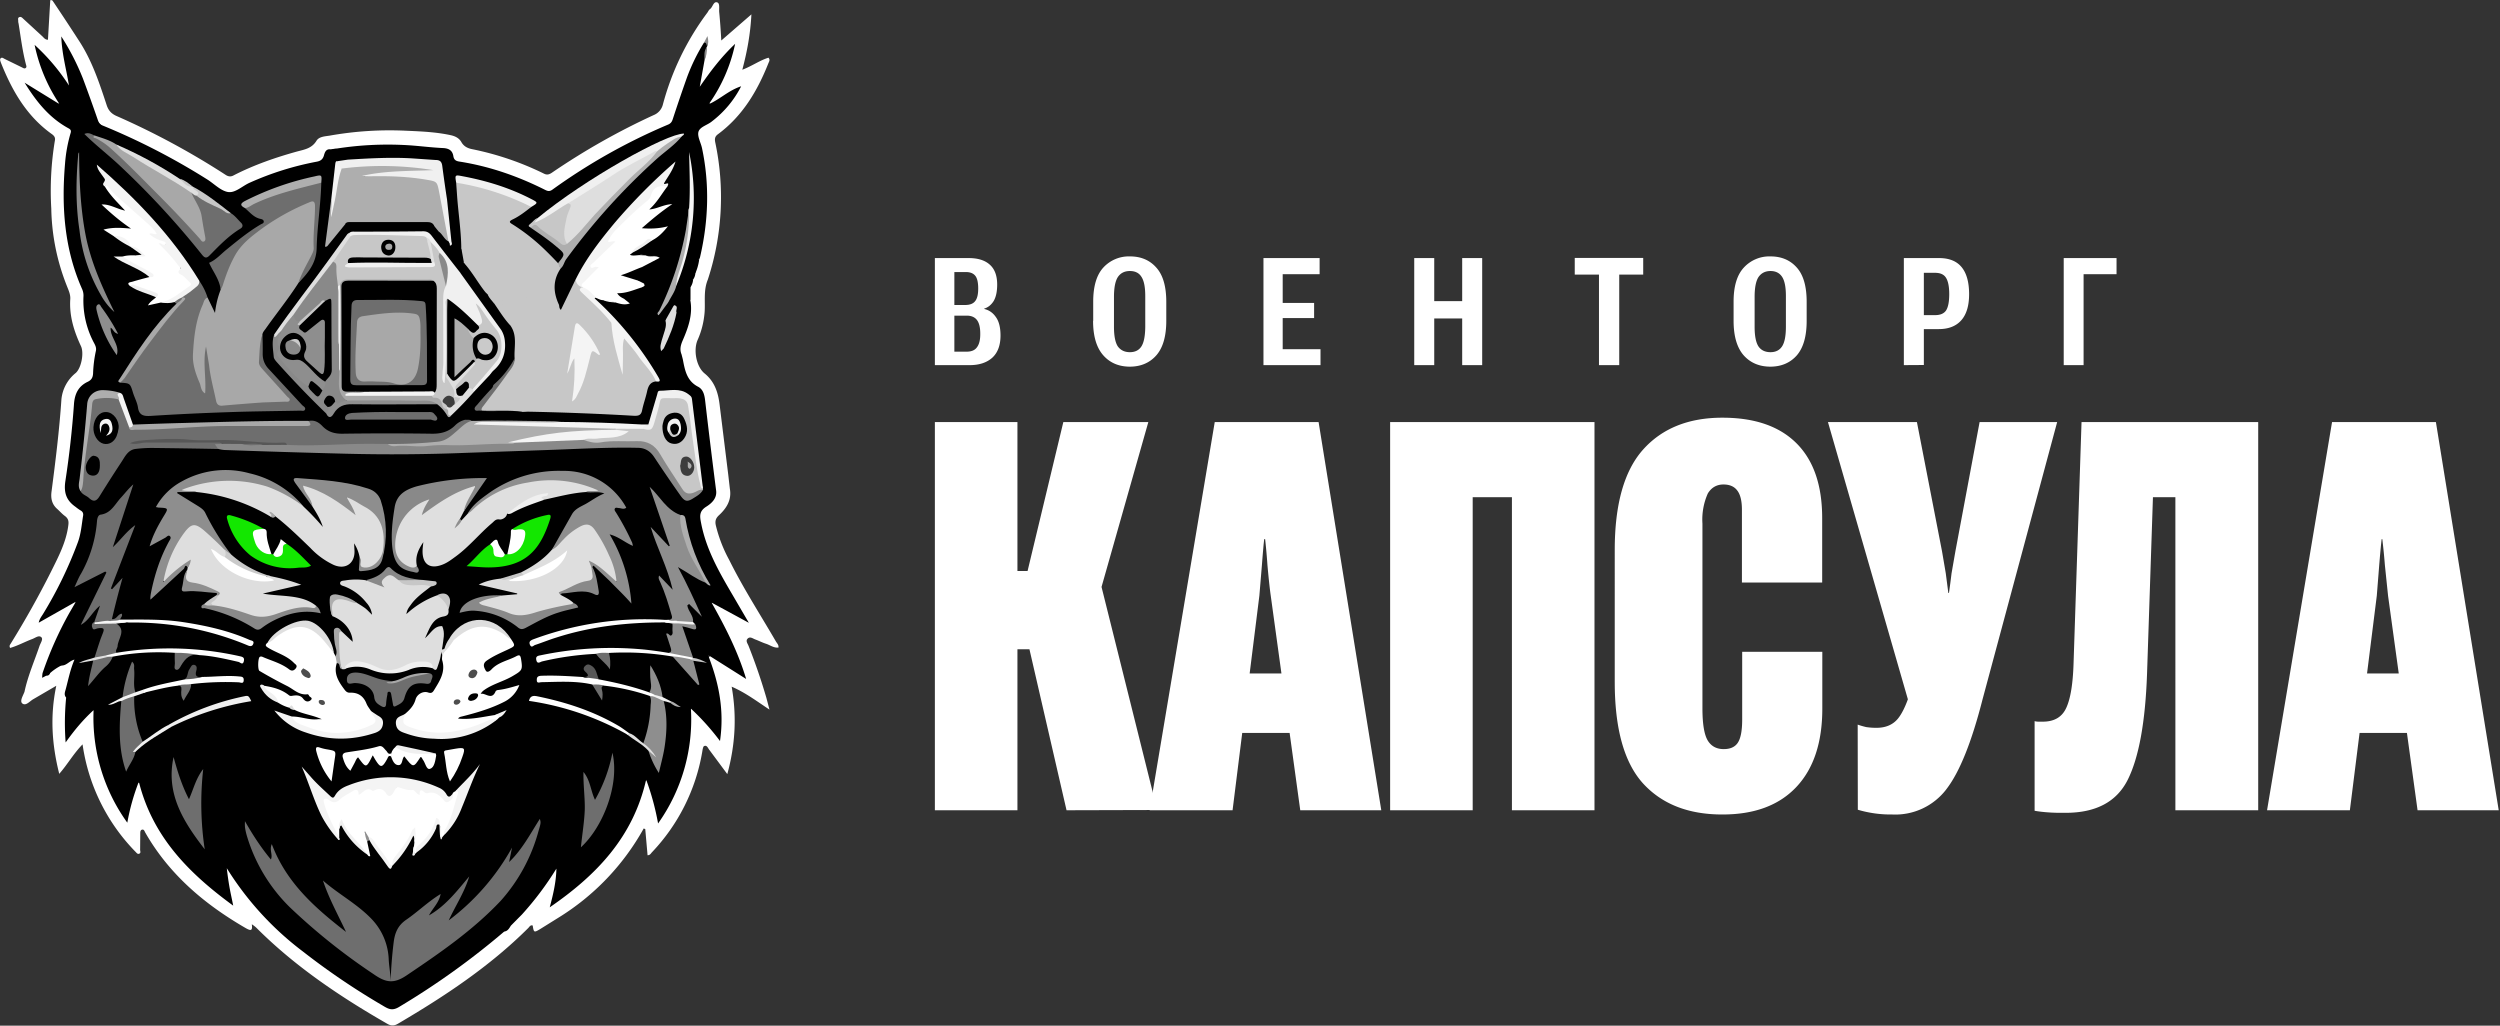 <svg xmlns="http://www.w3.org/2000/svg" xmlns:xlink="http://www.w3.org/1999/xlink" fill="none" viewBox="0 0 195 80"><rect x="0" y="0" width="195" height="80" fill="#333333" stroke="none"/><g clip-path="url(#a)"><path fill="#fff" d="m176.83 63.2 5.07-30.28h8.1l4.9 30.28h-6.33l-2.3-16.72-.25-2.41a47 47 0 0 0-.2-2.02h-.05q-.06.45-.19 2.02l-.19 2.4-2.1 16.73zm4.1-6.03.53-4.64h9.03l.56 4.64zm-18.57-24.25h13.78V63.2h-6.46V38.78h-1.75l-.46 13.77q-.2 5.67-1.51 8.28-1.3 2.58-4.87 2.57-.8.01-1.4-.04-.55-.04-.99-.12v-6.99q.16.04.3.04h.34q1.34 0 1.83-1.08.5-1.08.57-3.53zm-17.46 23.6q.28.1.65.19.38.06.81.06 1.1 0 1.69-.73.6-.75 1.1-2.55l-.1 1.87-6.47-22.44h6.94l1.96 10.09.29 1.7.2 1.54h.05q.1-.68.2-1.52l.3-1.72 1.89-10.09h6.05l-5.82 21.63q-1.27 4.98-2.8 6.98a5 5 0 0 1-4.25 2 9 9 0 0 1-2.68-.37zm-18.95-3.32V42.9q0-5.34 2.2-7.82 2.23-2.5 6.2-2.5 3.78 0 5.78 2t2 5.83v5.03h-6.26v-5.68q0-1.05-.38-1.52-.35-.45-1.06-.45-.79 0-1.22.7a5 5 0 0 0-.42 2.35v14.4q0 1.84.42 2.53.41.66 1.24.66.75 0 1.08-.47.36-.51.36-1.83v-5.29h6.25v4.43q0 3.97-2.03 6.12t-5.78 2.14q-3.96 0-6.18-2.43-2.2-2.44-2.2-7.9m-17.52 10V32.92h15.94V63.2h-6.44V38.78h-3.06V63.2zm-18.76 0 5.08-30.28h8.1l4.89 30.28h-6.32l-2.3-16.72q-.12-.85-.26-2.41a48 48 0 0 0-.18-2.02h-.07q-.06.45-.18 2.02l-.2 2.4-2.09 16.73zm4.1-6.03.54-4.64h9.02l.56 4.64z"/><path fill="#fff" d="m83.19 63.2-3.41-14.8 5.84-3.82 4.64 18.6zm-7.05-18.66h4.01l2.79-11.62h6.63l-5.03 17.72h-8.4zM72.92 63.2V32.92h6.44V63.2zm88.05-34.72v-8.35h4.12v1.26h-2.57v7.09zm-12.47 0v-8.35h2.75q1.17 0 1.75.7t.59 2.07-.6 2.07-1.77.7h-1.16v2.8zm1.56-3.9h.88q.6 0 .85-.36.25-.38.25-1.28 0-.87-.25-1.27-.24-.39-.85-.39h-.88zm-14.84.45v-1.5q0-1.8.8-2.66a2.7 2.7 0 0 1 2.08-.87q1.28 0 2.05.87.77.86.77 2.67v1.49q0 1.8-.77 2.69-.77.87-2.05.88-1.3 0-2.09-.88-.79-.9-.79-2.7m1.64.47q0 1.07.3 1.53.31.45.94.45.6 0 .9-.45.3-.46.3-1.53v-2.4q0-1.05-.3-1.5t-.9-.45-.93.46q-.3.45-.31 1.5zm-14.03-4.07v-1.3h5.34v1.3h-1.87v7.06h-1.58v-7.06zm-12.52 7.06v-8.35h1.56v3.36h2.18v-3.36h1.56v8.35h-1.56v-3.64h-2.18v3.64zm-11.76 0v-8.35h4.38v1.26h-2.88v2.24h2.45v1.18h-2.45v2.43H103v1.24zm-13.28-3.45v-1.5q0-1.8.79-2.66a2.7 2.7 0 0 1 2.08-.87q1.28 0 2.05.87.78.86.78 2.67v1.49q0 1.8-.78 2.69-.77.87-2.05.88-1.3 0-2.08-.88-.8-.9-.8-2.7m1.63.47q0 1.07.3 1.53.33.45.94.45t.9-.45.3-1.53v-2.4q0-1.05-.3-1.5-.28-.45-.9-.45-.61 0-.93.46-.3.45-.31 1.5zm-13.97 2.99v-8.35h2.64q1.08 0 1.65.52.57.51.57 1.55 0 .82-.28 1.29-.29.45-.73.58v.03q.56.13.9.62.37.5.37 1.45 0 1.14-.64 1.73-.65.58-1.76.58zm1.52-1.05h.96q.56 0 .8-.34.27-.35.26-1.07 0-.72-.26-1.06t-.8-.34h-.96zm0-3.64h.84q.55 0 .78-.3.24-.29.24-.98 0-.72-.23-1-.24-.3-.77-.29h-.86z"/><g clip-path="url(#b)"><path fill="#fff" d="M60.53 50.05c-1.23-2.12-2.56-4.17-3.65-6.37a11 11 0 0 1-1.05-2.72c-.07-.34.01-.55.26-.78.59-.55.99-1.19.84-2.05L56.8 37l-.66-5.35c-.11-.98-.37-1.86-1.18-2.52-.65-.53-.88-1.8-.56-2.58q.47-1.04.56-2.2c.06-.84-.1-1.69.25-2.54a20.6 20.6 0 0 0 .58-10.7c-.06-.29-.02-.47.21-.64 1.92-1.42 3.08-3.38 3.94-5.55.05-.12.15-.26 0-.42-.68.21-1.28.65-2.04.94.38-1.43.63-2.79.71-4.32l-2.35 2.04Q56.2 2 56.1.96c-.03-.27.07-.69-.15-.77-.3-.11-.35.36-.57.52-.09.06-.14.18-.2.27a21 21 0 0 0-3.48 7.19 1.2 1.2 0 0 1-.72.81 54 54 0 0 0-7.93 4.49c-.21.14-.38.2-.63.07a23 23 0 0 0-5.57-1.9c-.37-.07-.68-.22-.87-.57-.18-.3-.46-.44-.8-.52-1.14-.25-2.3-.3-3.45-.35q-3.03-.15-6.02.38c-.37.06-.83.07-1.03.41-.36.58-.91.67-1.48.82-1.7.47-3.38 1.05-4.96 1.86q-.31.19-.64-.03a60 60 0 0 0-8.55-4.61c-.36-.17-.58-.4-.72-.8-.58-1.76-1.16-3.53-2.2-5.1Q5.18 1.66 4.18.17C4.12.1 4.1-.03 3.92.02L3.74 3.1c-.23 0-.32-.16-.44-.27L1.8 1.45c-.08-.08-.18-.17-.3-.11-.14.06-.07.2-.08.3q0 .1.03.2c.17 1.06.3 2.13.57 3.17.02.09.08.2 0 .28-.1.1-.22.01-.32-.04L.37 4.6c-.1-.05-.21-.15-.31-.06s-.03.22 0 .32c.87 2.19 2 4.18 3.97 5.59.2.14.3.28.25.52a24 24 0 0 0-.28 5.3q.06 3.17 1.25 6.12c.12.3.26.62.23.96-.08 1.3.29 2.48.83 3.64.26.53.04 1.7-.4 2.1a3 3 0 0 0-1.12 2.07c-.16 2.4-.46 4.8-.77 7.18-.07.51.02.96.4 1.32.23.2.42.43.66.6.25.2.29.4.25.7-.16 1.32-.78 2.48-1.36 3.65Q2.54 47.45.85 50.18c-.05.09-.16.18-.06.36.59-.17 1.13-.47 1.71-.69.24-.08.53-.34.73-.14.15.15-.07.45-.15.68-.4 1.18-.91 2.34-1.17 3.57-.11.3-.38.71-.18.9.28.24.58-.16.86-.32l1.8-1.05c-.5 2.38-.34 4.6.23 6.87.65-.74 1.1-1.56 1.82-2.3a15 15 0 0 0 4.11 8.36c.1.09.17.24.33.16.13-.07.04-.21.05-.32l.01-1.24c0-.1 0-.26.12-.3.17-.06.21.11.27.22 1.87 3.27 4.63 5.6 7.85 7.46.36.2.54.24.46-.31q.25.17.37.29c3 3 6.5 5.35 10.17 7.46.3.18.54.2.86.01 3.64-2.14 7.15-4.46 10.16-7.46.1-.1.17-.26.35-.2.09.56.1.57.61.26l1.38-.86a19 19 0 0 0 6.67-6.97l.12.05.18 2.04c.19 0 .25-.13.33-.22a15 15 0 0 0 3.93-7.82c.03-.17.06-.45.16-.48.23-.09.3.2.42.33l1.38 1.86c.62-2.27.75-4.49.34-6.82 1.1.48 1.95 1.13 2.95 1.79l-.24-.91a46 46 0 0 0-1.4-4.08c-.07-.17-.24-.38-.06-.55.19-.19.4 0 .6.07.27.1.54.24.82.33.32.1.6.34.98.3.03-.2-.1-.32-.19-.46m-5.03-2.63q.06.15.17.3c.54.81.96 1.7 1.38 2.58q.52 1.07.87 2.22c-.14 0-.21-.08-.3-.13-.58-.4-1.22-.73-1.8-1.13-.14-.1-.32-.18-.47-.05s-.09.3-.04.46q.15.37.26.75c.46 1.61.77 3.24.5 4.98l-.35-.43c-.46-.54-.9-1.1-1.42-1.58-.11-.1-.25-.2-.4-.13s-.13.23-.12.36c.05.61-.01 1.22-.07 1.83q-.29 3.2-1.99 5.92c-.07.11-.1.27-.3.32-.15-.79-.41-1.54-.63-2.3-.07-.21-.1-.53-.37-.52-.24 0-.25.32-.3.52q-.44 1.69-1.32 3.2a17 17 0 0 1-3.77 4.38q-.84.73-1.88 1.4.32-1.13.41-2.18c.02-.17.04-.41-.17-.47-.19-.04-.26.18-.34.31q-.93 1.5-2.12 2.81c-.12.13-.25.26-.25.46-.47.07-.66.47-.9.82l-.02.14q-.24.13-.4.37h-.08c-.55.2-.9.67-1.33 1.02A61 61 0 0 1 31 78.41c-.31.19-.55.19-.86 0a54 54 0 0 1-4.86-3.16c-2.82-2.07-5.45-4.32-7.24-7.39-.07-.12-.15-.3-.32-.23-.16.07-.13.25-.12.4q.12 1.12.4 2.23-1-.68-1.86-1.46c-2.25-2-4.13-4.25-4.97-7.21-.06-.21-.07-.54-.36-.53-.25.01-.29.33-.36.54q-.34 1-.55 2.06c-.22-.08-.29-.24-.37-.37a14 14 0 0 1-1.9-5.18c-.11-.79-.15-1.58-.2-2.37 0-.14.01-.28-.13-.35s-.25.05-.35.14l-.2.22c-.53.51-.99 1.1-1.52 1.72.05-.94-.06-1.8.08-2.66.03-.16.03-.33-.13-.44.2-1.1.5-2.17.92-3.3-.51.26-.91.53-1.3.83-.43-.05-.68.24-.93.54l.02.07a1 1 0 0 0-.25.16l-.02-.01q-.15.03-.23-.06l.01-.01q.17-.2.23-.44c.5-1.68 1.34-3.2 2.17-4.73.07-.15.23-.31.08-.45s-.35-.02-.5.07c-.65.42-1.35.76-2.05 1.2q1.09-1.8 1.96-3.65a13 13 0 0 0 1.28-3.9c.07-.55-.02-.93-.5-1.22-.2-.13-.35-.34-.54-.5-.28-.25-.35-.52-.3-.89.25-2.28.58-4.56.73-6.86.02-.36.13-.73.44-.9.9-.47 1.1-1.25 1.1-2.15q0-.23.06-.45c.1-.4.02-.77-.15-1.15a7.4 7.4 0 0 1-.78-3.5 1.5 1.5 0 0 0-.16-.73q-.66-1.45-.94-3.02c-.56-2.9-.57-5.8.05-8.68.08-.4 0-.66-.35-.87A9 9 0 0 1 2.38 6.9Q3.3 7.51 4.2 8c.12.07.28.19.4.05.12-.12.01-.28-.06-.41q-.3-.47-.54-.95c-.43-.86-.87-1.72-1.04-2.7.78.8 1.54 1.59 2.1 2.54.07.1.16.2.29.17.16-.05.13-.2.13-.34q-.02-.23-.08-.44c-.15-.84-.38-1.67-.46-2.5A20 20 0 0 1 7.2 8.63c.23.77.64 1.23 1.41 1.57a49 49 0 0 1 8.17 4.38c.73.5 1.36.66 2.09.1l.18-.07a24 24 0 0 1 5.6-1.85c.32-.06.58-.21.72-.54.1-.22.24-.39.5-.44 1.24-.24 2.52-.26 3.78-.34 1.65-.1 3.3.1 4.94.28.25.03.47.12.54.37.15.52.54.65 1.01.73q3.15.55 6.01 1.97c.5.24.86.23 1.32-.1a46 46 0 0 1 8.23-4.65c.57-.24.9-.58 1.08-1.17A22 22 0 0 1 55 3.42q.09-.2.15-.41c-.07.19-.03.4-.11.58l-.03.14q-.01.5-.18 1c-.1.59-.27 1.16-.36 1.75-.01.11-.03.25.1.3.12.06.21-.03.3-.11l.15-.2q.88-1.4 2.04-2.55a11 11 0 0 1-1.43 3.4c-.14.24-.47.52-.27.74.26.26.52-.11.76-.25.41-.24.8-.52 1.31-.8a2 2 0 0 1-.55.92A10 10 0 0 1 55 9.66c-.73.5-.73.5-.52 1.34a19 19 0 0 1-.05 9.18c-.07.37-.2.71-.3 1.07q-.07.29-.18.56l-.21.66q-.07.43-.02.88c.18.75.04 1.5-.23 2.19-.78 1.94-.58 1.28-.14 3.44v.05q.1.63.66.94.84.47.88 1.45l.07.6.73 5.76c.1.7-.15 1.21-.66 1.65q-.11.1-.24.18-.43.3-.31.81.25 1.4.79 2.72c.74 1.77 1.8 3.37 2.76 5.08q-.82-.49-1.62-.92-.26-.15-.53-.27c-.14-.05-.3-.12-.42.02-.1.11 0 .25.05.37"/><path fill="#000" d="M4.8 51.9a4 4 0 0 0-.89.6q-.08.22-.3.2l-.32.17q0-.2.03-.37.83-2.44 2.09-4.69l.51-.88-2.9 1.64c.06-.29.2-.46.32-.65a32 32 0 0 0 2.74-5.64c.24-.66.29-1.36.4-2.04q.06-.3-.22-.44-.19-.12-.36-.26c-.72-.5-.94-1.1-.8-2.02q.46-3 .67-6c.06-.83.36-1.4 1.07-1.74.3-.14.4-.34.42-.64q.03-.9.22-1.77c.05-.24-.04-.42-.14-.61a7 7 0 0 1-.83-3.62q.02-.3-.1-.58c-1.39-3.12-1.62-6.4-1.34-9.76q.09-1.24.44-2.43c.07-.23-.05-.3-.2-.38-1.45-.8-2.45-2.02-3.39-3.54l2.73 1.68A13 13 0 0 1 2.7 3.5a16 16 0 0 1 2.68 3.17c-.2-1.24-.55-2.44-.6-3.83a19 19 0 0 1 1.69 3.29q.59 1.58 1.14 3.17c.07.2.13.38.37.48A53 53 0 0 1 16.17 14c.54.34 1.05.89 1.63.98.56.08 1.11-.48 1.68-.73q2.5-1.12 5.18-1.63c.31-.05.5-.16.6-.47.07-.26.16-.56.55-.5.3-.06.58-.09.83.17.12.12.31.07.47.1.24.03.53.05.55.32.03.3-.3.23-.47.34l-.76.18c-.23.21-.17.51-.2.78q-.1.95-.26 1.88c-.16 1.04-.21 2.09-.36 3.13-.02.16-.01.32-.06.42.5-.45.75-1.18 1.38-1.58.1-.05.24-.08.33-.02.55.35 1.16.22 1.74.18 1.36-.09 2.73-.05 4.1-.06.24 0 .49-.08.73.03q.27.17.4.46c.04.5.43.7.8.88.05-.92-.22-1.8-.26-2.7 0-.2-.05-.4-.04-.59.06-.57.14-.64.56-.55.28.06.28.17.28.47.01 1.2-.21 2.4.25 3.57q.06.11.16.18l.07.13q.04.17-.08.31c-.23.34-.11.57.2.76l.1.12c.09.36.13.7-.36.8-.26-.08-.4-.3-.53-.5-.54-.79-1.18-1.5-1.76-2.27-.18-.24-.38-.4-.7-.4q-2.7-.03-5.4 0-.07 0-.13.04c-.4.2-.55.6-.79.93-1.31 1.86-2.7 3.67-4.05 5.5l-1.06 1.49c-.12.84-.17 1.63.5 2.34 1.18 1.26 2.35 2.53 3.62 3.7.26.08.35-.14.47-.27q.5-.57 1.27-.54c2.2.03 4.39 0 6.58.02.4.05.6.37.86.62.1.1.11.3.32.24.63-.57 1.18-1.22 1.8-1.8q.36-.34.68-.75c.2-.23.36-.52.73-.52.33.14.4.4.33.71l-.11.2c-.06.06-.13.16-.2.14-.56-.14-.62.35-.9.62-.47.48-.9.91-.94 1.63 0 .15-.14.29-.28.4s-.32.17-.45.3c-.74.74-1.65.84-2.64.82a228 228 0 0 0-6.39 0c-.64 0-1.2-.15-1.67-.6-.29-.28-.63-.5-1.07-.4h-2.03q-3.54-.01-7.08.13c-1.16.05-2.32-.01-3.47.15q-.46.08-.93-.03c-.25-.07-.34-.28-.41-.5l-.54-1.53c-.06-.18-.1-.38-.3-.48a6 6 0 0 0-1.08-.12q-1.1-.03-1.2 1.07-.27 2.8-.61 5.59c-.04.3-.08.62.05.92l.13.15c.7.63.85.61 1.35-.16q.76-1.16 1.5-2.34c.39-.62.88-1 1.67-1.04a23 23 0 0 1 3.07 0c.98.1 1.98 0 2.97.05 1 .16 2.01.1 3.02.14l4.01.14q5.01.16 10.02.07 3.5-.05 6.99-.26 1.36-.08 2.72-.09c1.84-.03 3.67-.16 5.5-.14.84.01 1.47.27 1.93 1q.8 1.24 1.68 2.45c.58.8 1.03.8 1.67.02l.05-.16c.01-.6-.11-1.18-.2-1.76-.23-1.5-.4-3.01-.6-4.52-.1-.82-.42-1.13-1.26-1.14-1.33-.02-1.1-.1-1.43 1.04l-.3 1c-.07.22-.15.44-.38.56-1.06.12-2.13 0-3.2-.04q-1.5-.05-3-.07-.3.01-.58-.04c-.44-.14-.88-.08-1.32-.1-.9 0-1.8.03-2.7-.01-.7-.2-1.4-.09-2.1-.09-.3 0-.73.1-.75-.35-.02-.4.4-.46.69-.5a9 9 0 0 1 2.02 0q.6.05 1.17-.04c2-.06 4 .05 5.99.16.89.05 1.78-.03 2.67.1.3.04.45-.14.53-.4l.42-1.49c.09-.34.26-.6.63-.7.4-.08.16-.3.07-.46a24 24 0 0 0-2.2-3.1c-.74-.9-1.5-1.76-2.36-2.54-.13-.12-.42-.3.01-.42l.62.16a3 3 0 0 0 .84.18c.25.04.49.14.76.16 0-.15-.15-.26-.07-.4.78-.28 1.58-.42 2.37-.06.42.2.46.78.12 1.14a1.6 1.6 0 0 0 .06 2.17c.21.2.2.43.21.68 0 .1.03.2.17.17.07-.01.06-.1.08-.17.36-.92.76-1.82.98-2.79q.05-.11.08-.23c.06-.78.33-.96 1.12-.75.22 1.15-.17 2.2-.61 3.21-.15.36-.22.68-.07 1.04l.1.39c.16.83.3 1.67 1.18 2.13.4.2.51.63.56 1.08q.41 3.53.86 7.04c.07.6-.37.99-.77 1.24-.57.36-.51.75-.4 1.3.39 2.02 1.38 3.76 2.4 5.5l1.32 2.26L55.5 47c1.07 1.9 2.05 3.8 2.7 5.96l-2.98-1.88c.88 2.23 1.28 4.38.94 6.72a19 19 0 0 0-2.27-2.53 14 14 0 0 1-2.56 8.96 20 20 0 0 0-.93-3.42c-1.02 4.49-3.88 7.46-7.52 9.96.28-1.05.5-2.01.52-3.02a24 24 0 0 1-2.67 3.56l-.88.89c-.13.2-.24.43-.52.46a60 60 0 0 1-8.2 5.88c-.54.33-.84.16-1.27-.1a56 56 0 0 1-6.23-4.22 24 24 0 0 1-5.94-6.5q.08.72.2 1.42c.08.47.19.93.3 1.5-3.42-2.5-6.28-5.34-7.36-9.67a17 17 0 0 0-.9 3.2 14 14 0 0 1-2.63-8.78c-.84.77-1.51 1.58-2.18 2.52a20 20 0 0 1 .04-3.5c-.19-.21-.09-.44-.03-.66.2-.75.35-1.53.68-2.3-.4.09-.62.48-1.02.46"/><path fill="#000" d="M27.14 12.45c.11-.15.32-.03.46-.19-.2-.27-.5-.17-.75-.2-.19-.02-.45.14-.48-.28-.01-.22-.36-.06-.55-.12q3-.52 6.06-.33c.9.06 1.8.18 2.71.22.44.03.7.2.77.62.05.32.22.4.52.44 2.33.37 4.53 1.14 6.64 2.2.2.1.35.14.57-.02a46 46 0 0 1 9.04-5.08c.22-.1.29-.24.35-.43q.53-1.62 1.1-3.23.53-1.44 1.34-2.74c.34-.09.29.11.23.31-.14.36-.1.74-.2 1.1l-.37 2.05c.8-1.16 1.65-2.3 2.76-3.35a12.5 12.5 0 0 1-2.06 4.71c.9-.4 1.55-1.08 2.53-1.4a8 8 0 0 1-2.27 2.73c-.35.3-.94.42-1.06.82-.1.37.19.85.28 1.29.6 2.84.5 5.68-.16 8.5q-.02.08-.06.14-.36.5-.3 1.1a1 1 0 0 1-.18.5c-.21.15-.37.31-.2.59v.99l-.15.03c-.53.03-1.05.08-.85.85q-.02.06-.08.11c-.2-.12-.12-.38-.27-.53-.07-.17-.3-.16-.4-.3.02-.53.44-.9.55-1.39a20 20 0 0 0 1.17-9.69q.1.9.09 1.82c0 .63.04 1.26-.04 1.88-.16.96-.23 1.93-.45 2.88q-.6 2.56-1.75 4.93c-.09.18-.2.35-.21.55-.1.5-.1.5.45.45.22.24.17.51.08.78q-.18.57-.32 1.13c-.03.12-.06.23.09.28.1.18.17.33-.14.37-.23.03-.36 0-.36-.26 0-.33.05-.62-.4-.83-.44-.2-.3-1.91.12-2.19.18-.11.3-.28.25-.5-.05-.2-.04-.48-.35-.52-.1-.01-.2-.07-.29-.08a5 5 0 0 0-1.92.15c-.13.08-.25.02-.36-.06s-.23-.16-.23-.3c.01-.15.17-.2.3-.21.54-.08 1.05-.33 1.6-.41.08 0 .12.1.2.11q.07.03.12-.03c.02-.05-.04-.08-.07-.12a.2.2 0 0 1 0-.19c.1-.07.07-.09-.03-.16-.2-.14-.35-.05-.53.03-.37-.03-.7-.2-1.04-.3-.1-.03-.24-.08-.25-.21-.01-.14.11-.21.22-.24.49-.13.93-.42 1.45-.47q.83.19 1.46-.36c.1-.1.2-.24.13-.4-.07-.15-.22-.13-.35-.14-.5-.02-.98.09-1.47.18a1 1 0 0 1-.54 0c-.2-.06-.3-.16-.11-.35.54-.35 1.11-.66 1.64-1.05.32-.23.66-.43.96-.78a4 4 0 0 1-1.37.1c-.13 0-.28 0-.33-.16-.05-.14.05-.25.15-.34l1.1-.92c.19-.14.36-.3.6-.4-.32.08-.6.2-.9.27-.13.03-.28.06-.35-.1-.06-.11.03-.22.1-.3.42-.46.73-.98 1.11-1.46q-.23-.3-.02-.62.26-.42.51-.88a42 42 0 0 0-5.8 6.28c-.57.82-1.18 1.63-1.58 2.56-.27.71-.67 1.36-.97 2.06-.06.13-.13.29-.3.28-.2 0-.22-.18-.26-.32q-.04-.19-.11-.38c-.48-.92-.27-1.78.25-2.6 1.28-2.1 2.92-3.91 4.56-5.72a43 43 0 0 1 4.56-4.26q.16-.12.26-.29.02-.06-.05-.05-.88.28-1.7.7a48 48 0 0 0-8.19 5.03q-.51.4-1.04.76c-.2.17-.54.22-.48.59.7.52 1.44.97 2.1 1.55.55.5.53.9-.09 1.34-.26 0-.4-.2-.56-.37a14 14 0 0 0-3.06-2.55c-.3-.27-.31-.44.03-.66l1.44-.96c.29-.19.14-.32-.07-.42q-.64-.31-1.3-.6-1.85-.73-3.8-1.09c-.55-.1-.54-.1-.5.46.19 1.37.25 2.76.41 4.14.03.27.07.57-.15.8-.17 0-.25-.06-.32-.23q-.39-1.04-.22-2.14.06-.53-.08-1.07-.09-.37.17-.62c-.63-.14-.63-.14-.66.3-.25-.07-.23-.29-.26-.48a41 41 0 0 1-.26-1.86c-.04-.4-.23-.56-.64-.59a37 37 0 0 0-5.93-.02c-.22.02-.46.05-.64-.16"/><path fill="#000" d="m54.23 21.3-.13.02c-.1-.31.15-.94.44-1.1a4 4 0 0 1-.3 1.09m-.38 1.09c-.14-.01-.33 0-.27-.21.05-.22.14-.47.47-.37q-.02.3-.2.58"/><path fill="#898989" d="M54.96 4.73c-.02-.39-.07-.77.19-1.1 0 .37-.04.75-.2 1.1m.2-1.11c-.05-.12-.02-.3-.23-.31l.26-.5c.07.28.11.55-.03.81"/><path fill="#c7c7c7" d="M43.74 20.93c-.62.9-.6 1.84-.16 2.8.07.13 0 .3.17.44l1.15-2.38c.22.13.31.38.5.53q.04.06.05.13c-.07.24.12.36.26.5.55.57 1.21 1.02 1.68 1.68.15.21.34.4.43.66.12 1.27.57 2.48.7 3.52-.05-.66-.25-1.55.05-2.43.27-.1.39.12.52.27.71.83 1.31 1.74 1.98 2.6.1.14.24.3.1.5-.44.05-.6.35-.69.75-.11.52-.3 1.01-.4 1.53-.09.4-.33.41-.65.4q-4.12-.24-8.26-.32l-.4.02q-1.52-.06-3.05-.04c-.4-.1-.22-.34-.12-.52.34-.61.83-1.12 1.25-1.66q.54-.72 1.01-1.47a.8.8 0 0 0 .13-.56c-.02-.81.07-1.63-.22-2.4.17-.67.15-.73-.45-1.1-.23-.15-.36-.58-.23-.84.13-.28.35-.2.59-.15.65.16 1.28-.22 1.43-.87q.08-.39.45-.45c.4-.04.55-.26.53-.63q0-.13.03-.25.03-.17.17-.22c.15-.02.2.08.25.2s.05.29.21.4c.2-.17.14-.38.1-.59-.05-.4.05-.47.43-.31q.18.07.38.1.12.04.08.16"/><path fill="#a8a8a8" d="M23.26 22.1c-.77 1.2-1.66 2.3-2.49 3.47-.1.16-.26.3-.3.5-.11.59-.06 1.18-.13 1.77q-.03.52.32.92a50 50 0 0 0 1.72 1.91c.15.17.39.33.28.59s-.38.24-.61.24c-1.4 0-2.77.15-4.15.28-.9.09-1.06-.04-1.29-.9a22 22 0 0 1-.54-3.16c.01.49 0 .99.08 1.48.06.34.04.7.03 1.04-.01.2.01.46-.22.5-.22.03-.3-.22-.38-.4a7 7 0 0 1-.52-4.45c.15-.78.33-1.55.65-2.28.09-.19.12-.52.48-.4l.58 1.2c.08-.7.23-1.27.44-1.81a8 8 0 0 1 1.3-3.24q.46-.63 1.07-1.1c1.37-1.05 2.8-2 4.43-2.58.52-.19.69-.1.7.44q.05 1.75-.2 3.46c-.1.83-.66 1.54-1.08 2.26q-.07.14-.17.25"/><path fill="#6e6e6e" d="M19.1 64.04c.6 1.06 1.25 2.06 2.03 3 .17-.38-.14-.73.07-1.2 1.13 2.99 3.32 4.94 5.79 6.85-.66-1.4-1.35-2.65-1.8-4.01 1.23 1.08 2.7 1.84 3.83 3.04a4.8 4.8 0 0 1 1.3 3.12c.03.56.14 1.11.15 1.68q.05-1.5.23-2.97c.09-.77.32-1.36 1-1.82.9-.62 1.69-1.4 2.67-2-.13.7-.63 1.12-.91 1.67 1.3-.74 2.2-1.92 3.14-3.04-.36 1.22-1.07 2.28-1.6 3.43a18 18 0 0 0 4.94-5.68l-.23 1.13c1.02-.97 1.65-2.2 2.4-3.37.07.27.1.28-.1.93a13.4 13.4 0 0 1-2.96 5.47c-2.17 2.3-4.75 4.07-7.35 5.82-1 .67-1.62.55-2.55-.1a48 48 0 0 1-6.56-5.24 13 13 0 0 1-3.3-5.44 5 5 0 0 1-.18-.77q-.02-.26 0-.5"/><path fill="#dedede" d="M27.05 52.11c-.11.11-.25.1-.4.08a7 7 0 0 1-.36-2.58c0-.18 0-.47.34-.38l.88.83c-.03-.85-.66-1.65-1.58-2a1.3 1.3 0 0 1-.13-.67c.04-.64.48-.95 1.08-.74l.97.38q.32.19.62.4c.18.14.33.31.55.52a1.7 1.7 0 0 0-.45-.95 4 4 0 0 0-1.7-1.26c-.14-.05-.37-.09-.34-.28.03-.18.26-.16.42-.19a5 5 0 0 1 1.58-.01q.03.04.08.03c.33-.09.63.19.9.15.23-.03.3-.45.58-.59q.37-.2.7.02.24.16.47.36c.26.24.6.23.92.25s.65-.02.97.01c.18.02.41-.02.45.26-.55.44-1.15.84-1.56 1.43-.14.19-.3.38-.34.72a7 7 0 0 1 2.38-1.46q.84.07.9 1.1c.03.3 0 .48-.4.55-.85.15-1.06.91-1.43 1.69.49-.42.72-.97 1.34-.94q-.02 1-.08 2.01c-.02.43-.16.82-.3 1.22-.08.26-.2.2-.35.06-.46-.57-1.06-.38-1.64-.27q-.36.08-.68.28c-.78.4-1.53.3-2.29-.05-.44-.2-.89-.37-1.38-.33-.29.03-.56.06-.72.35"/><path fill="#6e6e6e" d="M16.2 23.21c-.27.09-.3.34-.38.54-.56 1.24-.7 2.57-.77 3.9-.04.77.22 1.53.53 2.24.1.25.08.6.42.8.1-1.24-.2-2.44.07-3.66l.24 1.46c.1.95.36 1.87.55 2.8q.09.4.5.35 1.58-.14 3.15-.25l1.73-.06c.13 0 .3.04.35-.11.05-.13-.1-.2-.18-.28l-1.95-2.16c-.15-.17-.28-.34-.26-.57.05-.72.04-1.45.27-2.14q.03.76.02 1.54 0 .67.46 1.16l2.62 2.83c.1.1.29.18.22.35-.06.14-.24.08-.36.08-1.88.04-3.76.05-5.64.12q-3.02.1-6.03.29c-.53.03-.91-.02-1-.67-.06-.38-.26-.74-.38-1.12-.23-.76-.23-.76-1.02-.8.3-.65.76-1.19 1.16-1.76a48 48 0 0 1 3.5-4.5c.11-.12.24-.24.18-.43q.03-.21.22-.3.64-.4 1.11-.97.44.62.66 1.32"/><path fill="#c7c7c7" d="M43.63 20.8c-.14.13-.3.18-.43.03-.07-.08-.07-.26-.22-.13-.08.06-.05.2.02.27q.16.15.07.35c-.1.18-.05.52-.28.51s-.38-.28-.36-.57l-.05-.22c-.23.17-.15.38-.14.55q.03.6-.54.6c-.34 0-.46.14-.46.48 0 .43-.17.7-.67.74-.39.03-.75.36-1.16.03-.1-.08-.25.06-.23.17.05.24-.13.61.28.67.57.08.56.5.58.9q-.02.2-.23.22a.3.3 0 0 1-.3-.14c-.33-.52-.78-.97-1.03-1.54.12-.43-.15-.56-.48-.63a14 14 0 0 1-1.82-2.59c-.37-.3-.2-.72-.2-1.1v-.08c-.02-1.42-.25-2.82-.34-4.23l-.06-.84c.18-.15.38-.08.56-.04 1.67.32 3.3.75 4.82 1.53.2.1.4.18.48.4-.46.36-.93.73-1.46.98-.33.16-.22.25 0 .38q1.4.88 2.6 2.06.48.47.94.96c.14.06.21.14.1.29"/><path fill="#6e6e6e" d="M17.01 35.02q-2.56-.05-5.13-.08-.68 0-1.33.08c-.58.09-.8.6-1.08 1.02q-.87 1.32-1.7 2.66c-.22.36-.45.5-.82.15-.21-.2-.53-.26-.67-.55.08-1.3.25-2.6.43-3.91.12-.86.18-1.73.3-2.6.08-.66.26-.85.94-.9.44-.03.89-.1 1.3.12.42.44.45 1.04.7 1.56.11.23.14.5.32.71.7.14 1.4.09 2.1.03q2.25-.19 4.5-.22 3.24-.06 6.48-.05c.25 0 .55.1.71-.2.46-.11.81.1 1.1.41.44.45.95.59 1.57.58q3.47-.05 6.95 0c.7.01 1.3-.14 1.8-.63q.33-.34.8-.46c.2-.14.38-.2.52.06-1 .92-1.9 1.9-3.45 1.9q-1.6 0-3.2.09c-2.3-.07-4.59.2-6.89.1-.3 0-.6.03-.88-.08a1 1 0 0 0-.52-.15c-2.37.03-4.73-.3-7.11-.26-1.43.02-2.86-.03-3.98.09 1.95-.25 4.2-.06 6.46-.04q.2.17-.02.24c-.2.04-.16.2-.2.33"/><path fill="#dfdfdf" d="M23.66 39.5q.8.75 1.52 1.6c-.18-.59-.5-1.1-.82-1.61-.17-.4-.42-.74-.65-1.1-.09-.14-.26-.31-.12-.5.13-.16.34-.08.51-.03.8.23 1.52.64 2.22 1.09q.54.34 1.05.74c-.1-.22-.26-.4-.34-.63q-.13-.37.26-.31c1.37.16 2.75 1.8 2.69 3.18-.03.56.04 1.11-.25 1.64-.25.46-.75.82-1.26.81q-.4.02-.39-.38c.01-.18.04-.36-.03-.54a3 3 0 0 0-.43-1.08l.03.56c.05 1-.7 1.53-1.63 1.12a6 6 0 0 1-1.82-1.33c-.88-.85-1.75-1.7-2.71-2.45-.14-.2-.27.16-.4.01a14 14 0 0 0-5.76-1.91c-.38-.1-.78.02-1.21-.07.05-.29.28-.35.49-.42a9.8 9.8 0 0 1 6.8.1q1.27.53 2.25 1.5"/><path fill="#fff" d="M31.61 55.67c.35-.3.66-.62.8-1.1.1-.4.57-.69.97-.56.26.09.36.01.47-.17.44-.72.92-1.42.64-2.34-.03-.11 0-.26 0-.39.07-.07.04-.17.1-.25q.35-.54.77-1.06a3.2 3.2 0 0 1 1.98-1.02q1.23-.1 2.14.72.18.18.37.33c.37.56.36.55-.27.85-.56.26-1.12.5-1.63.86-.33.24-.2.52-.07.75.12.23.35.03.44-.06.53-.58 1.3-.7 1.94-1.04.26-.14.33-.08.38.2.14.86.1.9-.65 1.34-.74.44-1.6.62-2.3 1.15a1 1 0 0 0-.2.24c.38-.1.86.54 1.17-.2.02-.05.13-.1.2-.1.53-.06 1.03-.21 1.65-.39a2.4 2.4 0 0 1-1.12 1.28c-1.06.55-2.2.88-3.34 1.17-.12.03-.23.04-.32.17 1 .1 1.94-.14 2.89-.28.17-.04.33-.07.32.19l-.16.16a13 13 0 0 1-4.2 1.18c-1 .1-1.93-.16-2.83-.53-.53-.22-.56-.63-.14-1.1"/><path fill="#dfdfdf" d="M45.7 38.38c-1.1.07-2.18.37-3.27.6-.1-.04-.27.03-.3-.12-.01-.16.15-.21.28-.26-.9.22-1.63.74-2.38 1.22q-.23.14-.48.25c-.05.33-.42.47-.57.45-.32-.06-.43.14-.6.28-.97.82-1.77 1.82-2.8 2.58-.33.24-.66.5-1.04.65-1 .4-1.6-.01-1.58-1.08 0-.18.03-.36.06-.66-.44.63-.65 1.2-.5 1.86-.1.37-.38.24-.6.18a1.6 1.6 0 0 1-1.16-1.34c-.18-1.25.06-2.37 1.13-3.19.38-.29.74-.6 1.16-.84.13-.08.3-.2.44-.05.13.13.01.27-.06.4-.06.12-.14.23-.2.44.32-.24.6-.4.87-.6a9 9 0 0 1 2.46-1.24c.17-.06.37-.16.51 0 .15.17 0 .35-.09.5l-.8 1.48-.3.58c-.06.09 0 .2-.13.35.12-.12.17-.2.25-.23l.47-.51a8 8 0 0 1 5.75-2.73 8.6 8.6 0 0 1 3.9.5c.23.1.48.16.63.43-.36.14-.72 0-1.04.1"/><path fill="#fff" d="m26.04 50.93.13.25c.21.14.19.33.1.54-.26.8.12 1.43.58 2.04.1.14.22.28.44.27q.94-.04 1.29.84c.08.21.24.4.36.59.67.75.58 1.06-.39 1.43a6.2 6.2 0 0 1-5.26-.34c-.25-.13-.63-.22-.52-.66.69-.01 1.35.3 2.04.21h.29c-.75-.34-1.49-.4-2.12-.73-.15-.04-.22-.25-.42-.17q-.47-.13-.88-.4c-.28-.37-.65-.63-.97-.95-.1-.1-.31-.16-.2-.38h.05l.04.02c.7.11 1.37.28 1.94.74.1.08.21.05.33.03.3-.04.6-.03.8.27l.1.1c.18.14.37.09.5-.05.14-.17-.13-.2-.17-.33q-.04-.08-.1-.1c-.68.1-1.1-.4-1.64-.66q-1.07-.54-2.12-1.16c-.15-.09-.12-1 .02-1.09.1-.07.21-.01.32.04.67.28 1.37.47 1.96.92q.3.24.54-.08c.15-.22-.04-.3-.14-.4-.55-.57-1.3-.77-1.95-1.15-.21-.13-.4-.22-.11-.45a5 5 0 0 1 1.55-1.13 2 2 0 0 1 2.23.23q.9.69 1.38 1.7"/><path fill="#aeaeae" d="m26.9 17.52-1.28 1.57c-.06.07-.1.18-.27.15l.5-3.8c.24.42.01.84.02 1.27q.12-1.5.43-2.94c.05-.27.07-.57.36-.73.48-.2 1-.19 1.51-.22 1.24-.07 2.48-.1 3.71.02.41.04.83.02 1.24.08q.3.03.57.14c.1.05.22.11.2.25-.03.12-.14.14-.23.17-.2.06-.4.05-.59.05-1.4-.04-2.8.04-4.2.12q-.24 0-.47.1c-.06.03.06.05.01 0q-.02-.03.03-.04 1.97-.24 3.95.01.64.07 1.27.19c.34.07.58.24.66.59.3 1.38.6 2.77.75 4.18q-.07.26-.27.1c-.26-.2-.52-.4-.6-.74l-.33-.41c-.19-.18-.42-.15-.65-.15q-2.41 0-4.83.03c-.36 0-.73.03-1.08-.1q-.24-.06-.4.1"/><path fill="#fff" d="m32.49 66.5-.1.1c-.23-.18-.13-.4-.1-.6l.03-.28c.1-.3.02-.58-.06-.88a9 9 0 0 1-1.37 2.1c-.15.17-.16.39-.27.57-.25.13-.32-.08-.4-.22-.34-.53-.75-1-1.1-1.51-.1-.16-.19-.35-.4-.4-.14-.13-.17-.3-.24-.46-.02-.07-.1.04-.04 0q.02-.03.04.02c.07.23.25.43.16.7l.24 1.13c-.13.07-.18-.06-.25-.13a9 9 0 0 1-1.96-2.42c-.26.08-.12.3-.21.43v.66c-.15.06-.18-.05-.22-.13q-.67-1.11-1.04-2.36c-.05-.2-.12-.4.05-.56.15-.14.35-.03.5.05.26.15.47.08.69-.08q.44-.37.96-.61c.2-.1.43-.23.63.02q.1.1.17.03c.38-.38.86-.1 1.28-.23.26-.08.48.05.66.25q.26.3.48-.03c.24-.36.5-.34.93-.27.42.08.87.2 1.33.23.54.02 1.19-.02 1.65.5.38.41.54.35.76-.18q.04-.14.19-.2c.1-.04.19-.17.3-.07.12.1.07.24.04.36-.28.98-.48 1.98-1.05 2.84l-.1.23-.18.21c-.22 0-.13-.17-.15-.28-.03-.23.07-.48-.06-.7-.08-.04-.11-.42-.25-.1a5 5 0 0 1-1.2 1.72q-.21.24-.34.54"/><path fill="#dedede" d="M40.64 44.65c.9-.46 1.74-1 2.4-1.77q.53-.6 1.08-1.17.4-.38.86-.67c.74-.43 1.1-.36 1.6.33a10 10 0 0 1 1.62 3.6c.01.13.02.28-.1.36-.14.09-.27-.01-.36-.1-.34-.34-.75-.6-1.09-.93a2 2 0 0 0-.56-.39c.08.1.06.23.08.36l.11.37c.13.5.02.73-.48.82-.72.14-1.3.61-2.02.75-.1.02-.16.12-.03.2.34.19.7.35.98.62-.03.27-.26.27-.44.3q-1.49.3-2.93.72-.73.22-1.47-.02-1.03-.34-2.08-.64c-.2-.05-.47-.1-.47-.36s.26-.29.46-.36c.44-.17.91-.14 1.36-.22l1.18-.1v-.06l-3-.69c.58-.3 1.14-.4 1.71-.47.3.08.58-.2.87-.03.12.2-.04.18-.05.18.61-.21 1.39-.12 2.1-.37q1.26-.43 1.93-1.5c-.93.6-1.92 1.2-3.05 1.5-.12-.05-.24-.09-.2-.26m-19.55.29c.78.16 1.54.34 2.4.67l-3 .69c.79.14 1.57.14 2.34.25.67.1 1.28.27 1.81.7.12.33-.16.32-.32.3-1.03-.13-1.96.22-2.9.55q-.87.32-1.79.05-1.46-.47-2.96-.8-.5-.2-.08-.56c.13-.12.29-.21.38-.37q.14-.2-.1-.25c-.58-.14-1.12-.43-1.72-.56-.82-.19-.9-.37-.55-1.17l.03-.17q.08-.13.02-.24c-.1-.1-.18 0-.25.06q-.62.48-1.2 1.03c-.12.12-.26.31-.45.2-.16-.09-.09-.3-.05-.45.3-1.35.86-2.6 1.76-3.66.35-.4.65-.45 1.15-.19.7.38 1.17 1 1.72 1.55l.23.25c.16.24.3.49-.06.68-.32.03-.5-.2-.73-.33 1.04 1.5 2.54 2.06 4.28 2.05-.16-.06-.19-.1-.24-.3q.16-.04.28.02"/><path fill="#fff" d="M49.29 19.72c.04.08-.32.13-.02.2.2.03.4-.01.61-.02.16-.06.33-.03.5-.02.36.08.77-.17 1.1.14.04.23-.13.33-.28.4-.35.2-.69.44-1.12.41-.55.2-1.08.47-1.66.64l1.36.42q.33-.08.46.23l.04.18q-.05.16-.2.11c-.62.19-1.22.48-1.94.46.15.25.35.34.54.44l.45.36c-.44.15-.79.02-1.13-.08a8 8 0 0 0-.95-.18c-.2.01-.37-.1-.55-.17q-.62-.31-1.08-.85c-.27-.19-.07-.34.05-.48.26-.3.56-.56.87-.89-.15-.04-.35-.01-.38-.2-.02-.17.1-.28.2-.4.42-.55 1.03-.91 1.5-1.43-.26 0-.4-.1-.27-.37q.18-.41.5-.73a36 36 0 0 1 2.3-2.18q.3-.23.42-.59c.2-.63.97-.92 1.45-.58-.45.58-.8 1.24-1.42 1.8.63-.05 1.11-.39 1.8-.42-.89.6-1.6 1.2-2.38 1.88.74.06 1.39.02 2.04-.15-.35.44-.72.83-1.2 1.08-.63.18-1.1.6-1.61 1"/><path fill="#898989" d="M22.37 34.7c2.29.12 4.58-.11 6.87-.08l1 .01q.33.1.68.09l7.02-.26a13 13 0 0 1 1.53 0q.35.04.69-.06c1.75-.08 3.5-.22 5.25-.25.93.47 1.9.06 2.84.11.5.03 1.02 0 1.53 0q1.16-.01 1.77.99.8 1.28 1.63 2.55c.37.56.47.6 1.1.37.2-.06.38-.14.56.02-.17.33-.48.5-.77.68-.47.3-.66.25-.99-.21q-1.06-1.5-2.07-3.03-.47-.7-1.27-.7c-2.16-.05-4.3.07-6.45.15l-6.9.24q-4.71.19-9.42.07-4.74-.12-9.47-.29-.25-.02-.49-.09l-.25-.36.55-.03c.5-.3 1.04-.13 1.56-.1q.81.1 1.64.1c.62.05 1.24-.1 1.86.09"/><path fill="#8e8e8e" d="m46.13 44.25-.2-.52c.88.39 1.45 1.04 2.16 1.64a6 6 0 0 0-.58-2.04q-.46-1.06-1.13-2.02c-.3-.42-.62-.48-1.05-.28a5 5 0 0 0-1.37 1.04c-.29.28-.52.64-.91.81l1.57-2.78c.24-.41.67-.58 1.06-.79.48-.27.92-.61 1.46-.82-.48-.18-.96-.03-1.43-.11.28-.15.6-.02.96-.12a9 9 0 0 0-5.5-.62 8 8 0 0 0-4.42 2.24l-.28.2c.36-.66.95-1.1 1.53-1.52a9.4 9.4 0 0 1 5.9-1.83 5.5 5.5 0 0 1 4.95 2.87c-.18.15-.37.05-.55.03-.12 0-.26-.07-.33.02-.09.12.03.25.1.36q.69 1.11 1.23 2.3c.03.06.03.12.07.27-.63-.26-1.09-.71-1.82-.9a12.4 12.4 0 0 1 1.7 5.4c-.54-.63-1.14-1.19-1.7-1.77l-1.19-1.13c-.1-.1-.13-.03-.14.07q-.04.05-.1 0M17.5 42.87q-.76-.77-1.58-1.49c-.71-.6-1-.56-1.56.19a9 9 0 0 0-1.62 3.84 10 10 0 0 1 2.14-1.76q-.03.38-.24.62c-.2-.33-.23.03-.3.1l-2.6 2.4c-.03-.11 0-.34.04-.55.28-1.38.7-2.7 1.38-3.95.07-.14.23-.31.1-.44-.13-.14-.26.06-.38.12l-1.21.66c.24-.85.64-1.58 1.07-2.3.42-.68.42-.68-.38-.72l-.2-.04a5 5 0 0 1 2.02-2 7 7 0 0 1 5.29-.63 7.7 7.7 0 0 1 4.19 2.57 11 11 0 0 0-2.8-1.53 10 10 0 0 0-6.48.17l-.22.1c.43.12.82 0 1.17.15h-1.48l-.04.08 1.65 1.02c.2.13.42.27.54.5a19 19 0 0 0 2.02 3.26c-.32.1-.34-.25-.51-.37"/><path fill="#fff" d="m8.87 18.42-.8-.51c.75-.2 1.39-.14 2.15-.08-.89-.6-1.6-1.22-2.3-1.88.64-.04 1.17.34 1.84.48-.59-.63-1.17-1.19-1.58-1.88.13-.3.3-.1.41 0 .3.22.49.53.76.77q1.35 1.14 2.6 2.37.17.14.3.34c.1.21.05.35-.25.36.28.13.55.2.79.32.3.15.29.28-.03.5.48.41.86.92 1.25 1.4.04.06.02-.01.02.05.05.57.47.89.83 1.25q.26.26-.04.5c-.69.54-1.34 1.13-2.28 1.19l-1 .22c.17-.3.42-.44.62-.62.01-.08.06-.2-.02-.22-.68-.17-1.28-.58-2-.67-.33-.28.06-.3.16-.33q.67-.2 1.35-.37c-.09-.1.38 0 .08-.21-.58-.4-1.26-.63-1.84-1.02-.14-.1-.36-.12-.32-.37.32-.1.65-.1.99-.09q.24.1.56 0c-.23-.4-.6-.54-.98-.69a2 2 0 0 0-1.27-.81"/><path fill="#6e6e6e" d="m7.36 48.5.44-1.26c-.61.49-.86 1.17-1.5 1.5l2-4.08-.09-.08-2.4 1.22c.2-.43.33-.77.52-1.07a10 10 0 0 0 1.24-4.13c.03-.23.1-.44.3-.46.81-.12 1.1-.83 1.58-1.34.31-.34.58-.7.95-1.02l-1.6 4.9c.6-.55 1.06-1.23 1.75-1.72l-1.9 4.94.09.06.82-.89q-.45 1.6-.83 3.22c.38.05.45-.4.77-.42.08.2-.1.3-.13.46-.18.3-.5.2-.76.24-.38-.07-.76.19-1.14.05a.2.2 0 0 1-.11-.12"/><path fill="#8e8e8e" d="M52.15 48.34q.37 0 .23-.38c-.25-.87-.51-1.74-.89-2.57-.06-.14-.17-.28-.08-.5L52.47 46c-.42-1.79-1.23-3.27-1.72-4.9l1.42 1.51.07-.04-1.57-4.6c.8.74 1.3 1.8 2.4 2.2.22.54.23 1.14.42 1.7q.42 1.27 1.06 2.44c.2.36.55.66.49 1.14-.73-.27-1.34-.76-2.16-1.22.73 1.35 1.3 2.62 1.87 3.88l-1-1-.14.11c.06.46.5.8.45 1.29-.39.33-.8.04-1.2.06-.25-.07-.56.08-.71-.24"/><path fill="#c7c7c7" d="M54.84 38.2c-.29-.05-.5.15-.74.23-.38.13-.65.08-.88-.29-.57-.9-1.19-1.78-1.72-2.7q-.61-1.08-1.82-1.03c-.95.04-1.9-.07-2.86.1-.45.07-.88-.04-1.3-.2.05-.29.3-.25.5-.24.61.02 1.21-.11 1.82-.11.3 0 .57-.14.84-.22-.25-.01-.51-.01-.71-.22q0-.1.06-.16c.7-.24 1.39-.06 2.08-.06.54.12.58.1.78-.4.17-.45.25-.92.37-1.39q.14-.63.8-.63c1.48-.07 1.72.11 1.91 1.6q.28 2.33.64 4.65c.06.32.09.65.22.96z"/><path fill="#6e6e6e" d="M23.26 22.1c.25-.76.65-1.44 1.01-2.14.1-.2.2-.39.2-.6-.06-1.1.1-2.18.1-3.27 0-.44-.18-.43-.46-.3a18 18 0 0 0-3.5 1.91c-.9.66-1.79 1.3-2.32 2.3-.4.73-.68 1.5-.93 2.3l-.15.3c-.08-.8-.6-1.41-.9-2.1.54-.23.93-.69 1.38-1.05.86-.7 1.71-1.4 2.67-1.96.1-.05.24-.08.21-.24-.02-.11-.14-.15-.22-.17-.55-.1-.86-.53-1.25-.85.33-.44.86-.55 1.31-.75 1.36-.59 2.8-.93 4.22-1.28.15-.03.3-.06.43.05-.04 1.71-.32 3.4-.36 5.11-.03 1.2-.7 1.96-1.44 2.73"/><path fill="#898989" d="M25.44 32.25a75 75 0 0 1-3.88-4.04c-.1-.12-.2-.24-.21-.39-.05-.58-.17-1.16.04-1.74.2.03.27-.36.53-.18-.22.52.1 1.08-.12 1.6-.09.21.08.36.2.47.63.65 1.12 1.43 1.93 1.9q.12.08.2.21.13.22.3.4c.3.3.35.28.6-.1.17-.23.22-.5.29-.76.31-.4.38-.85.37-1.35l-.01-4.14c0-.2.1-.45-.2-.54-.25-.06-.4.1-.55.26-.38.44-.87.74-1.27 1.16a.6.6 0 0 1-.3.17c-.43 0-.55-.27-.55-.64.27-.69.8-1.2 1.2-1.8q.77-1.06 1.6-2.07c.12-.16.23-.34.47-.31.25.1.31.33.32.56 0 .46.1.91.1 1.37v3.93c0 .22-.02.43.06.64.06.67.02 1.34.03 2q.02.38 0 .75c-.08.6.11 1.12.48 1.58q-.5.53-.98.26l-.06-.08c-.11-.16-.2-.44-.47-.24-.23.19-.05.38.1.54q.3.45-.22.58"/><path fill="#6e6e6e" d="M18.01 16.63c.32.19.53.49.79.74.15.15.17.33-.04.46-.93.56-1.67 1.34-2.42 2.1-.26.27-.41.15-.59-.07a65 65 0 0 0-6.3-6.84c-.92-.88-1.93-1.64-2.87-2.57.33-.15.56.02.8.12.2.33.61.28.88.51.52.48 1.08.93 1.59 1.42q1.85 1.79 3.64 3.66c.68.72 1.4 1.41 2.02 2.18.08.09.14.2.32.23-.12-1.04-.2-2.06-.77-2.97-.1-.17-.26-.32-.16-.55.19-.1.32.05.46.1.85.55 1.8.94 2.65 1.48"/><path fill="#f0f0f0" d="M27.25 18.17c.13-.13.3-.1.47-.1q2.64 0 5.3-.03c.3 0 .48.13.65.35q1.12 1.47 2.27 2.93c.19.05.3.2.4.35q1.44 1.94 2.84 3.93c.52.75.47 2.11-.11 2.83-.25.3-.46.65-.85.8l-1.24 1.32c-.16.03-.16-.08-.17-.18q.66-1.02 1.5-1.9c.85-.94.88-2 .05-2.95-.4-.46-.68-1-.98-1.44q.27.32.31.84c.01.26-.03.5-.37.52a5 5 0 0 1-1.1-.89q-.46-.43-.93-.81c-.1-.08-.19-.23-.32-.05-.08 1.4-.03 2.78-.03 4.17q-.02.9-.1 1.78c-.01.14-.02.28-.2.3-.13 0-.18-.12-.23-.22a1 1 0 0 1-.07-.49c.16-1.93.03-3.87.07-5.8.01-.37 0-.73.18-1.07.28-.9.3-1.75-.34-2.52q-.37-.48-.76-.94c-.09-.17-.24-.23-.42-.26q-2.83-.2-5.68-.13c-.18-.06-.26-.16-.14-.34"/><path fill="#aeaeae" d="M48 33.44v.08c-.22.23-.5.16-.75.17-1.35.07-2.7.05-4.04.28-1.03.18-2.05.48-3.11.49l-.03.03c.02.02.07 0 .09.04-.11.1-.25.1-.38.09-1.62-.04-3.23.16-4.86.1q-.86-.02-1.72.08c-.79.07-1.58-.1-2.36 0a.8.8 0 0 1-.6-.17q1.97.02 3.94-.18c.62-.07 1.01-.45 1.44-.82.36-.3.68-.67 1.16-.8q1.43-.13 2.87-.02l3.55.05q.27.01.54.05c-.25.28-.58.2-.89.2q-2.86-.06-5.73-.07c-.01 0-.02-.03 0 0 .73-.03 1.5.03 2.26.03 2.13-.02 4.26.1 6.4.08.59-.01 1.17.11 1.77.1q.26-.02.44.19"/><path fill="#a8a8a8" d="M14.93 15.04c.26.62.7 1.16.8 1.84q.12.79.27 1.56c.02.14.07.33-.1.4-.14.06-.22-.1-.3-.2a84 84 0 0 0-3.2-3.39c-1.24-1.24-2.45-2.5-3.76-3.67q-.53-.48-1.18-.8c-.03 0-.32-.05-.07-.21.57.2 1.17.35 1.68.7q1.63 1.03 3.28 2 1.11.68 2.24 1.34c.16.1.36.18.34.43"/><path fill="#898989" d="M36.18 39.89c.13-.71.57-1.28.91-1.99-1.6.41-2.85 1.3-4.19 2.28.14-.52.35-.86.6-1.23a3.74 3.74 0 0 0-2.67 3.78q.09 1.03 1.04 1.45c.2.09.44.16.64-.03.1.14.22.32.12.45-.1.14-.3.02-.46 0-.94-.18-1.4-.6-1.56-1.82-.13-1.08 0-2.14.17-3.2.16-1.02.87-1.39 1.7-1.64a21 21 0 0 1 5.5-.65z"/><path fill="#f4f4f4" d="M35.29 61.94c.12.3-.08.45-.3.59-.24.14-.33-.08-.44-.2-.32-.34-.67-.6-1.17-.47a.3.3 0 0 1-.27-.06c-.3-.29-.4-.14-.37.2-.27-.05-.38-.4-.57-.38-.4.04-.71-.1-1.07-.21-.2-.07-.33.29-.45.47q-.28.4-.52.02-.35-.56-.92-.25c-.04.02-.12.06-.14.05-.47-.39-.72.14-1.1.3q.02-.58-.45-.3c-.34.22-.71.38-1 .65-.28.26-.52.3-.82.08-.12-.09-.28-.19-.4-.1-.11.1-.03.28.01.43.27.9.7 1.72 1.14 2.55.02.06.07.15.05.17-.1.1-.13 0-.18-.06a9 9 0 0 1-1.24-1.78c-.61-1.24-.99-2.58-1.55-3.85l.69.78c.47.55 1.02 1.03 1.55 1.53.16.14.23.18.36-.04.23-.41.6-.64 1.04-.8a9 9 0 0 1 7.04.17q.38.15.6.5c.16.32.31.22.48 0"/><path fill="#8e8e8e" d="m28.05 43.46.07.13c.1.21-.15.57.16.65.37.1.76-.05 1.05-.32q.47-.45.56-1.08c.15-1.34-.07-2.62-1.52-3.35-.41-.22-.78-.52-1.33-.7.27.48.53.86.7 1.39-1.28-1-2.53-1.9-4.11-2.3.12.63.7 1 .73 1.61l-1.34-1.83c-.15-.22-.2-.4.18-.37 1.86.14 3.72.23 5.51.82q.72.22.98.9.74 2.27.14 4.57c-.21.82-.89.91-1.66.97q-.22.02-.17-.2.04-.45.05-.9"/><path fill="#f0f0f0" d="m34.98 18.83-.73-3.87c-.16-.8-.17-.8-.97-.94-1.46-.25-2.92-.3-4.4-.27q-.3 0-.64-.03c1.83-.42 3.7-.37 5.56-.45a25 25 0 0 0-7.16-.12c-.45-.16-.5-.25-.3-.58l.8-.12c1.7-.1 3.4-.2 5.1-.09l1.74.12c.34 0 .48.13.52.49q.17 1.3.37 2.6l.34 3.25c.02.13.1.25-.06.33h-.04l-.03-.03c-.04-.1-.15-.16-.1-.29"/><path fill="#f4f4f4" d="M12.54 23.6c.89-.21 1.54-.81 2.27-1.3.16-.12.07-.2 0-.27l-.5-.49c-.14-.15-.63-.18-.24-.57.06-.07-.09-.16-.14-.24q-.7-.92-1.55-1.73c.17-.08.22.04.3.07.1.04.2.06.24-.08.02-.1-.07-.14-.15-.16q-.63-.14-1.13-.58c.21-.14.37.09.58 0-.18-.38-.51-.63-.8-.9l-2.36-2.09q-.32-.31-.6-.66c-.07-.08-.16-.2-.28-.05-.1-.05-.17-.16-.13-.24.18-.29.18-.28 0-.52-.2-.3-.46-.55-.5-.95 3.06 2.66 5.86 5.56 7.99 9.05.05.38-.28.5-.48.69-.26.23-.56.4-.84.6l-.01.08c-.14.21-.36.27-.6.3-.35.11-.7.09-1.07.04"/><path fill="#13e700" d="m21.17 43.22.14.02c.39.07.62-.06.64-.49q.01-.39.41-.33c.72.46 1.28 1.09 1.9 1.7-.34.2-.67.13-.98.16a5.2 5.2 0 0 1-3.75-.96 5.5 5.5 0 0 1-1.8-2.8q-.15-.46.34-.3 1.32.36 2.5 1.03-.04.1-.13.12c-.57.2-.6.27-.4.84.18.55.6.84 1.13 1"/><path fill="#6e6e6e" d="M15.85 60a24 24 0 0 0 .12 6.25c-1.64-2.13-3.06-4.32-2.43-7.2.3 1.1.63 2.19 1.2 3.29.36-.81.54-1.62 1.1-2.34"/><path fill="#000" d="M38.22 29.24q.11-.17.24-.31 1.07-.91.92-2.32a2 2 0 0 0-.28-.87l-3.17-4.42c.36-.19.25-.52.25-.82.64.7 1.09 1.55 1.68 2.29l.2.2c.2.2.47.37.5.7.4.58.77 1.19 1.25 1.7.57.8.27 1.7.33 2.57-.03.38-.32.63-.5.93q-.31.45-.67.86c-.1.12-.2.26-.4.2.01-.3 0-.58-.35-.71"/><path fill="#6e6e6e" d="M47.77 58.71c.58 2.51-.76 5.83-2.46 7.38.1-1 .26-1.94.3-2.88.03-.96-.12-1.9-.1-3 .55.68.55 1.44.9 2.18a12 12 0 0 0 1.36-3.68m-14.28-6.2c.4.11.2.39.14.6q-.06.28-.4.22c-.96-.14-1.41.15-1.68 1.1-.1.39-.4.5-.69.65-.2.1-.2-.11-.22-.21l-.13-.73c-.02-.1-.06-.2-.19-.18-.1.01-.1.12-.1.2q-.07.33-.1.68c0 .38-.18.37-.43.21-.25-.15-.46-.3-.5-.67-.07-.68-.73-1.1-1.53-1.1-.23 0-.62.22-.6-.3 0-.37.28-.53.73-.52.7.03 1.3.39 1.95.54q.44.1.88.13c0 .14-.12.1-.2.13 1.02-.25 1.98-.75 3.07-.75"/><path fill="#13e700" d="M39.96 41.27a8 8 0 0 1 2.72-1.1c.3-.07.3.07.24.29-.7 2.17-1.7 3.79-4.79 3.8-.54 0-1.07-.06-1.74-.1.7-.6 1.15-1.27 1.84-1.7.26-.06.28.15.34.31.2.55.2.55.81.47l.19-.01q.88-.3 1.15-1.18c.15-.45.07-.58-.4-.6-.15 0-.3 0-.36-.18"/><path fill="#8e8e8e" d="M50.18 57.97q.52-1.44.57-2.97c.02-.24.07-.5-.08-.72q.12-.12.29-.08c.27.15.65.13.81.48.3 1.2.25 2.42.06 3.64-.1.62-.27 1.24-.44 1.97a7 7 0 0 1-.81-1.73c.2-.06.23.16.33.2-.17-.3-.58-.43-.73-.8"/><path fill="#6e6e6e" d="M10.56 58.65c-.1.57-.5 1.01-.72 1.54-.64-1.81-.54-3.66-.38-5.5q.38-.54 1.01-.38a8.4 8.4 0 0 0 .66 3.55c.11.23-.15.24-.22.36-.1.15-.37.17-.35.43"/><path fill="#898989" d="M39.16 46.45c-.58.19-1.22.22-1.8.56.15.18.34.2.5.24.62.17 1.25.32 1.84.57.76.32 1.5.14 2.22-.1q1.31-.37 2.65-.59.09-.03.16-.1c.15.07.3.13.37.35-.5.13-1.02.23-1.51.39-.9.27-1.73.75-2.56 1.19-.28.15-.44.15-.68-.06a6 6 0 0 0-3.28-1.26c-.41-.04-.81.06-1.22.16.15-.9 1.64-1.47 3.31-1.35"/><path fill="#a8a8a8" d="M24.06 32.83c.24.29.2.4-.2.4H17.6c-2.36.01-4.7.3-7.07.29-.17 0-.42.12-.48-.2a.5.5 0 0 1 .31-.2q2.01-.08 4.01-.13c3.23-.09 6.45-.18 9.68-.16m2.99-1.59c-.83-.61-.56-1.5-.58-2.31.08-.61.06-1.23.03-1.83-.08-1.64-.02-3.28-.04-4.91.04-.43.35-.53.7-.56.44-.04.89-.01 1.33-.01h4.6c.27 0 .58-.06.73.27-.21.24-.51.19-.78.19h-5.35c-.81 0-.85.05-.85.84v6.69c0 .72.02.74.75.76.28 0 .56-.04.82.12.1.2-.05.23-.17.24q-.3.03-.57.02 2.97-.11 5.93-.03c.13.03.22.15.35.16.39.03.57.27.67.6a.5.5 0 0 0 .27.33c.24.14.2.41.3.62-.2.25-.28.01-.35-.1a3 3 0 0 0-.73-.8c-.53-.19-1.08-.12-1.61-.13-1.62-.03-3.23 0-4.85-.01-.2 0-.43.04-.6-.15"/><path fill="#f4f4f4" d="M22.77 55.89c.22.55.78.63 1.22.81q.88.35 1.81.45a6.3 6.3 0 0 0 3.08-.56c.33-.13.58-.34.25-.73-.1-.11-.13-.27-.2-.4l.5.33c.26.15.48.28.44.67-.05.41-.28.58-.6.7q-2.73.92-5.43-.03a5 5 0 0 1-2.44-1.71z"/><path fill="#f0f0f0" d="M54.83 38.08c-.2.01-.17-.15-.2-.27-.3-1.12-.4-2.27-.58-3.41-.14-.91-.22-1.83-.38-2.75-.07-.4-.3-.52-.62-.58q-.24-.03-.5-.01c-1.3 0-.91-.16-1.25 1l-.27.94c-.17.55-.27.6-.86.45-.06-.1-.22-.22.04-.27.12-.03.26.05.36-.07l.69-2.34c.04-.13.03-.28.2-.29.77 0 1.56-.26 2.25.28.12.1.24.16.26.34z"/><path fill="#898989" d="M16.62 47.22c1.02.1 2 .42 2.96.75.7.23 1.3.15 1.96-.08.91-.31 1.83-.66 2.83-.47.14.02.27.01.28-.18.24.23.24.23.37.6-1.3-.3-2.5-.02-3.65.55q-.5.25-.96.6c-.2.15-.35.17-.57.03a12 12 0 0 0-3.87-1.58c-.1-.02-.26.07-.26-.12 0-.1.1-.15.2-.2.25-.06.48.02.71.1"/><path fill="#f4f4f4" d="M50.57 33.11c-.02.25-.5-.06-.4.34l-2.18-.01-11.03-.33c.29-.22.6-.2.89-.2l5.3.04q.3-.01.59-.04 3.17.02 6.34.2z"/><path fill="#898989" d="M8.9 24.32A5 5 0 0 1 7.86 23a13 13 0 0 1-1.66-5.04c-.3-1.96-.28-3.92-.1-5.89q-.01-.09.07-.19c.01 2.16.1 4.3.5 6.42.41 2.14 1.3 4.1 2.25 6.03"/><path fill="#f4f4f4" d="M31.61 55.67c-.29.74-.19.85.56 1.11 2.09.74 4.03.26 5.95-.6q.3-.12.66-.06a7 7 0 0 1-4.9 1.5 7 7 0 0 1-2.13-.38c-.39-.14-.82-.22-.87-.8-.04-.58.45-.56.73-.77"/><path fill="#fff" d="M46.5 51q-2.14.1-4.21.59c-.14.03-.39.26-.46-.12-.06-.3.15-.32.35-.36q4.02-.84 8.12-.44.93.1 1.86.26c.67-.06 1.32-.04 1.9.37v.01c.01.16-.12.17-.22.22a3 3 0 0 1-1.38-.32q-2.47-.42-4.96-.28c-.32.25-.67.1-1 .07"/><path fill="#6e6e6e" d="M33.61 32.73h-6.23c-.17 0-.47.1-.47-.12 0-.25.25-.37.54-.4q1.77-.1 3.56-.07h2.38c.16 0 .33-.03.46.12.11.13.3.28.25.44-.07.2-.32.08-.49.03"/><path fill="#fff" d="M52.15 48.34c.21.16.47.03.7.1 0 .17-.13.2-.23.18-.26-.07-.52 0-.77-.07-2.89-.01-5.73.3-8.49 1.19-.55.17-1.08.39-1.63.57-.13.05-.28.26-.4-.03-.08-.23.03-.31.23-.4a25 25 0 0 1 10.15-1.54q.21.02.44 0"/><path fill="#6e6e6e" d="M7.37 51.3c.22-.64.39-1.3.65-1.91.16-.38.05-.45-.4-.38-.13.02-.32.17-.4 0s-.1-.4.14-.5l.03.03c.4.12.78-.07 1.17-.01.17.02.37-.06.51.1.83.55.11 1.2.1 1.8-.02.16-.2.3-.08.5-.19.27-.5.24-.78.32-.32 0-.62.25-.94.04"/><path fill="#f4f4f4" d="M45.42 22.4c.47.13.76.5 1.08.84l-.05-.01c-.1.01-.05.06-.02.09a26 26 0 0 1 4.94 6.13c.15.27.12.35-.2.3-.32-.77-.95-1.33-1.4-2-.33-.49-.72-.91-1.09-1.36-.5-.26-.72-.76-.99-1.2-.7-.9-1.53-1.63-2.34-2.4-.23-.22-.1-.3.07-.4"/><path fill="#fff" d="M8.58 48.44c.26-.04.54 0 .8-.11 1.6 0 3.2-.05 4.8.18 1.81.27 3.6.66 5.28 1.4.13.06.38.06.3.29-.07.23-.24.23-.46.13a23 23 0 0 0-9.22-1.77l-.2-.02c-.38.08-.77.02-1.15.04q-.15.01-.15-.14"/><path fill="#aeaeae" d="M25.06 14.25c-1.78.46-3.58.86-5.25 1.66-.23.11-.43.3-.7.32-.42-.21-.36-.37.03-.57a22 22 0 0 1 5.39-1.9c.58-.14.58-.12.53.5"/><path fill="#fff" d="M30.5 59c-.2-.1-.23.06-.3.2-.4.72-.52.72-.95.02l-.17-.3-.03.04c-.49.97-.49.97-1.12.11-.16.13-.2.32-.3.49l-.3.56c-.36-.3-.49-.68-.6-1.07q-.06-.3.28-.36c.85-.14 1.7-.23 2.53-.48.28-.08.4.16.56.32.12.1.16.36.42.23q.1.12-.02.24m20.45-4.69q-.15 0-.28-.03a17 17 0 0 0-3.55-.8c-.3-.05-.64.2-.92-.09-1.31-.3-2.64-.2-3.96-.18-.14 0-.37.13-.37-.16-.01-.25.1-.33.36-.34 1.09-.04 2.17.03 3.25.1q.2.1.39.02c.32-.14.58 0 .83.16 1.34.25 2.66.56 3.95 1.02.16.04.38-.04.45.2q0 .15-.15.1M8.28 51.12l.81-.2a25 25 0 0 1 9.63.27c.23.05.36.11.3.38-.08.34-.28.1-.41.06-1.01-.23-2.02-.47-3.06-.53-.36-.07-.72-.03-1.08-.02-.29.02-.59.05-.84-.16a19 19 0 0 0-4.84.3q-.15.12-.3.1c-.11-.03-.23-.05-.2-.2"/><path fill="#8e8e8e" d="m54.06 51.3-1.9-.37c.26-.06.2-.24.15-.42l-.35-1.08c.2-.11.27.25.42.12s.05-.34.07-.52q.02-.2 0-.39c.6-.2 1.2-.04 1.79.07.13.33.08.47-.3.33q-.32-.1-.72-.19z"/><path fill="#aeaeae" d="M9.25 31.15a4 4 0 0 0-1.76-.02c-.23.04-.28.21-.3.4-.17 2-.6 3.97-.7 5.98-.03.27-.04.55-.2.8-.25-.34-.1-.72-.07-1.06q.34-2.84.58-5.72c.04-.61.52-1.08 1.17-1.1q.7 0 1.4.21c-.09.16.07.38-.12.51"/><path fill="#dfdfdf" d="M27.25 18.17c.02.09-.02.2.1.26.05.14-.02.25-.1.36-.39.57-.72 1.2-1.28 1.63-1.05 1.38-2.14 2.72-3.1 4.16q-.29.8-.99 1.3c-.16.07-.22.24-.34.34-.24.21-.1-.08-.15-.14 1.32-1.93 2.78-3.77 4.15-5.67l1.44-1.99c.07-.1.13-.22.27-.25"/><path fill="#fff" d="M48.89 57.27a22 22 0 0 0-7.63-2.6c.09-.4.34-.42.64-.36 2.21.45 4.34 1.14 6.3 2.28.3.17.59.4.88.6 0 .16-.08.15-.2.08M15.74 52.8c.96 0 1.91-.13 2.87-.04.2.02.42 0 .4.3-.01.32-.26.16-.4.16a23 23 0 0 0-3.7.14c-.13.21-.34.21-.55.16-.16-.05-.3-.1-.46-.04-.86.1-1.7.32-2.54.52q-.14.08-.2-.02c-.05-.08.04-.15.08-.21 1.04-.37 2.12-.55 3.19-.78.4-.32.88-.06 1.31-.18"/><path fill="#f4f4f4" d="M34.68 65.1c-.04-.09-.1-.17-.03-.27.56-.89.74-1.9 1.05-2.88.1-.34-.1-.2-.22-.2.66-.71 1.38-1.36 1.96-2.16-.55 1.12-.95 2.28-1.42 3.41a6 6 0 0 1-1.34 2.1"/><path fill="#fff" d="m30.5 59 .02-.24q.08-.29.32-.49c.35-.11.57.22.9.26q1.13.14 2.25.24c0 .06.04.12.03.18-.07.4-.14.92-.48 1.02-.29.09-.36-.47-.56-.72-.06-.07-.06-.2-.18-.2-.56.86-.56.86-1.26-.05l-.04.03c-.16.22-.1.67-.43.65-.32-.01-.46-.38-.57-.68"/><path fill="#a8a8a8" d="M14.22 23.19c.17.04.35.03.11.28-.94.97-1.75 2.06-2.56 3.13-.72.94-1.38 1.92-2.06 2.9q-.16.2-.34.34c-.25-.06-.1-.19-.04-.28 1.32-2.07 2.64-4.14 4.42-5.86.04-.28.37-.3.48-.51z"/><path fill="#8e8e8e" d="M27.04 31.24c1.82 0 3.64-.03 5.46.02.53.02 1.12-.13 1.6.27-2.2 0-4.4.03-6.59 0-.67-.02-1.14.16-1.48.73-.18.32-.4.4-.59-.01.06-.17.35-.28.11-.5.18-.18.33-.38.59-.43.08.13.14.23.33.11.17-.1.38-.13.57-.2"/><path fill="#dfdfdf" d="M14.93 15.04c-1.46-1.02-3.04-1.82-4.53-2.79-.46-.3-1.01-.48-1.33-.98q2.6 1.12 4.96 2.69c.35.17.6.5 1 .59.07.16.25.2.38.28q.18.12.13.35-.05.17-.23.07c-.17.02-.24-.15-.38-.2"/><path fill="#f0f0f0" d="M27.05 52.11c-.2-.04-.14-.12-.04-.22.43-.42.95-.33 1.44-.21.37.08.72.25 1.06.4.77.36 1.48.14 2.16-.21.5-.25 1-.3 1.54-.26q.57.05.55.52a2.8 2.8 0 0 0-1.89.13 4 4 0 0 1-2.98-.04 2.7 2.7 0 0 0-1.84-.1m-13.92 4.43a20 20 0 0 1 5.92-2.24c.32-.07.35-.04.55.38a22 22 0 0 0-6.23 2c-.14.05-.25.06-.24-.14"/><path fill="#dfdfdf" d="m26.04 50.93-.74-.91c-1.18-1.4-2.23-1.45-3.73-.36-.22.17-.39.42-.69.46.42-.9 2.21-1.86 3.14-1.7.88.16 1.9 1.43 2.02 2.5"/><path fill="#000" d="m39.65 32.8-2.87.02c-.15-.13-.34-.05-.5-.08.14-.35.29-.7.2-1.09-.03-.2.15-.27.29-.36.37-.23.76-.42.75-.98 0-.14.18-.44.46-.2.19.14.34.04.49-.06.14.24-.05.37-.18.5-.3.3-.53.64-.82.94q-.36.36.1.54c1.07.05 2.15-.07 3.2.1-.93.15-1.87-.06-2.82 0q-.42.02-.81.17c-.1.05-.23.09-.19.25q.07.19.26.18c.35 0 .7.04 1.04-.03.49-.1.94.03 1.4.1"/><path fill="#8e8e8e" d="M9.1 27.69a10 10 0 0 1-1.57-3.52c-.03-.16-.04-.33.1-.41.16-.1.21.11.28.2.47.64.9 1.3 1.3 2.08-.35-.07-.37-.37-.58-.48-.05.76.73 1.32.48 2.13"/><path fill="#fff" d="M35.1 60.96c-.32-.73-.3-1.5-.46-2.24-.03-.15.07-.19.2-.2l.68-.12c.73-.12.8-.07.54.65q-.33 1-.96 1.9"/><path fill="#dedede" d="M39.85 49.83c-.24-.05-.38-.25-.58-.38-1.26-.8-2.32-.76-3.5.17l-.38.31c-.13.02-.22-.09-.34-.12l.1-.17c1.2-1.8 3.56-1.7 4.7.2"/><path fill="#fff" d="M25.86 60.95a6 6 0 0 1-1.2-2.4c-.04-.22 0-.34.28-.24q.3.1.63.15c.65.12.64.11.53.8z"/><path fill="#000" d="M26.9 17.52c.1-.23.3-.2.47-.2h5.93c.25 0 .47.05.57.31-.95.02-1.9 0-2.85.05-.68.03-1.37.01-2.05.03-.58.02-1.21.29-1.73-.22-.1-.1-.22.02-.33.03"/><path fill="#898989" d="M46.13 44.25h.09c.31.58.37 1.22.48 1.85q.07.47-.36.24c-.83-.41-1.68-.08-2.53-.05-.02 0-.04.08-.06.13-.2-.2-.2-.21-.07-.26.74-.27 1.39-.76 2.19-.86.32-.04.4-.23.34-.52z"/><path fill="#aeaeae" d="M55.04 45.46c-.46-.97-1.14-1.83-1.48-2.86-.26-.8-.56-1.57-.5-2.43.2-.01.35.02.4.27q.46 2.78 1.95 5.19l-.01.05c-.16-.02-.25-.13-.36-.22"/><path fill="#fff" d="M39.96 41.27c.15.12.31.04.47.02.48-.04.6.09.52.56-.13.85-.74 1.45-1.38 1.38.11-.57.28-1.13.28-1.71 0-.1-.01-.2.1-.25m-18.78 1.95c-.47.07-1-.27-1.23-.8l-.05-.14c-.3-.9-.25-.97.69-1.03q.22.03.22.26c-.02.6.2 1.15.37 1.7"/><path fill="#dedede" d="M52.57 23.8c.41.07.1.4.2.58-.18.99-.57 1.9-1 2.8l-.2.21c-.1-.34-.08-.47.2-1.34.11-.35.24-.69.13-1.06.03-.5.29-.88.67-1.2"/><path fill="#8e8e8e" d="M14.6 44.44q0 .15-.05.3c-.11.4-.03.63.45.7.7.08 1.33.37 1.95.67.18.09.3.17.07.34q-.08.05-.13-.03c.04-.08.08-.16-.06-.17-.77-.04-1.53-.2-2.3-.12-.27.03-.42 0-.32-.34.12-.45.07-.96.4-1.35m37.85 6.76c.47.02.93.13 1.4.22.05.07.18 0 .22.12l.47 1.84-.1.06z"/><path fill="#898989" d="M31.1 45.26c-.32-.18-.58-.65-1.06-.22-.22.2-.43.36-.05.78l-1.46-.56c.59-.16 1.16-.36 1.55-.88.1-.13.25-.22.38-.08.7.72 1.62.86 2.56.94-.64.31-1.27.24-1.91.02"/><path fill="#6e6e6e" d="M8.49 51.22h.3q-.16.44-.52.75c-.5.42-.87.96-1.4 1.55.08-.77.27-1.38.4-2 .36-.3.8-.25 1.22-.3m1.07 3.16q.16-1.4.74-2.77c.24.2.14.4.16.58.07.6-.1 1.21.1 1.8-.24.37-.61.41-1 .4m28.01-22.36h-.14c-.14-.02-.34.07-.4-.1-.05-.14.1-.26.2-.37q.45-.54.94-1.07c.12-.13.28-.24.3-.44l.1-.1a7 7 0 0 0 1.57-2c.03.54-.35.89-.61 1.27-.57.82-1.2 1.61-1.8 2.41-.1.12-.2.23-.16.4"/><path fill="#8e8e8e" d="m51.07 54.2-.42-.2c.25-.38.08-.79.07-1.18 0-.3-.03-.61.01-.93.48.77.84 1.58.95 2.48-.26.15-.43-.02-.61-.17"/><path fill="#f4f4f4" d="M26.35 12.57c-.18.33.18.4.3.58-.33.9-.37 1.86-.6 2.79-.08.33-.12.66-.23 1-.03-.51.1-1 .03-1.5l.3-2.65c.02-.11.02-.25.2-.22"/><path fill="#f0f0f0" d="M39.55 40.07c.96-.73 1.88-1.52 3.2-1.6-.03.28-.23.2-.34.25-.4.13.03.18.02.27-.85.3-1.7.58-2.5 1.03a.5.5 0 0 1-.38.05"/><path fill="#dfdfdf" d="M35.17 32.42c-.37 0-.1-.37-.28-.49-.11-.07-.19-.15-.02-.25q.3-.04.53-.25a3 3 0 0 0 .6-.67c.15-.23.31-.44.58-.56q.2-.01.3.15l.1.2a29 29 0 0 1-1.8 1.87"/><path fill="#cacaca" d="m17.5 42.87.52.37a8 8 0 0 0 3.08 1.7l-.32.01c-.14.14-.3.1-.46.04a10 10 0 0 1-2.37-1.05c-.19-.12-.41-.23-.43-.5.15-.2.06-.38-.01-.57"/><path fill="#c7c7c7" d="M15.31 15.25c.3-.14.11-.3-.02-.38s-.26-.15-.26-.32c1.08.57 2.02 1.33 2.98 2.08-.35.09-.54-.22-.8-.34-.65-.3-1.33-.58-1.9-1.04M31.1 45.26l1.92-.02.72.08c.12.02.3-.02.32.15.01.16-.16.2-.27.24l-.2.04c-.5-.22-1.02-.06-1.53-.1-.37-.02-.72-.06-.95-.39"/><path fill="#f4f4f4" d="M9.57 20.01c.54.38 1.13.67 1.72.97q.26.14.51.3c.11.05.22.15.17.26s-.2.07-.31.07c-.82-.7-1.9-.97-2.8-1.6z"/><path fill="#6e6e6e" d="M13.63 50.92q.96-.02 1.92.18c-.72-.15-1.1.27-1.43.82-.08.15-.2.37-.38.32-.2-.06-.1-.32-.1-.49q-.02-.4-.01-.83"/><path fill="#f4f4f4" d="M9.25 31.15c.16-.14-.33-.44.12-.5.23.07.23.3.3.47l.7 2q-.04.26-.3.2zM30.62 67.5a.8.8 0 0 1 .15-.62c.5-.65 1.05-1.29 1.36-2.08.03-.08.12-.14.25-.27.02.45.12.82-.06 1.2-.05-.17.05-.35-.08-.55q-.62 1.32-1.62 2.33"/><path fill="#a8a8a8" d="m26.27 51.72-.1-.54c.19-.32 0-.64-.05-.95q-.07-.39-.07-.78c0-.17-.07-.4.15-.47.2-.06.34.09.43.25-.18.03-.18.16-.18.3 0 .89 0 1.78.2 2.66-.25-.05-.05-.47-.38-.47"/><path fill="#f4f4f4" d="M32.49 66.5c-.17-.4.18-.57.37-.77a4 4 0 0 0 1.17-1.94c.27.12.29.32.25.54-.28-.1-.22.18-.27.29a4.4 4.4 0 0 1-1.52 1.87"/><path fill="#f0f0f0" d="M33.99 58.77c-1.09.06-2.18.14-3.15-.5q.1-.18.28-.13 1.43.3 2.87.63"/><path fill="#fff" d="M39.38 43.24c-.12.35-.41.2-.63.18-.2-.02-.26-.2-.26-.41q.02-.35-.26-.56l.28-.27c.13-.1.27-.15.32.08.09.38.37.65.55.98"/><path fill="#575757" d="m46.7 52.98-1.21-.17c.35 0 .53-.1.17-.41-.14-.12-.19-.27-.05-.43q.21-.24.48-.07c.44.23.45.7.61 1.08"/><path fill="#f4f4f4" d="M28.75 65.3c.32.02.42.31.56.51.37.52.8 1 1.1 1.57q.08.11.2.12c-.08.22-.13.43-.37.08-.46-.7-1.03-1.31-1.43-2.05-.08-.06-.15-.12-.06-.22"/><path fill="#f0f0f0" d="M26.46 64.65c-.05-.24-.03-.46.2-.75.39 1.15 1.4 1.78 1.97 2.74a6 6 0 0 1-2-2.25c-.15.03-.09.2-.17.26"/><path fill="#aeaeae" d="M27.85 47.03c-.3.03-.54-.13-.8-.2q-1.36-.4-1.12.98v.25c-.17-.2-.3-1.42-.15-1.57s.36-.15.55-.11c.55.11 1.07.3 1.52.65"/><path fill="#f0f0f0" d="M13.13 56.55q.08.13.24.14c-.9.57-1.84 1.07-2.63 1.79l-.18.17c-.04-.04-.28.09-.12-.1.2-.26.46-.47.7-.7.66-.42 1.27-.95 1.99-1.3"/><path fill="#6e6e6e" d="M46.5 51c.32-.12.66-.08 1-.07q.16.61.07 1.28c-.3-.49-.78-.76-1.08-1.21"/><path fill="#575757" d="M15.74 52.8c-.43.14-.87.17-1.31.19.24-.21.18-.56.35-.8.1-.14.16-.38.38-.33.23.06.2.31.15.46-.13.43.07.52.43.49"/><path fill="#6e6e6e" d="M13.9 53.48c.32-.14.68-.06 1.01-.12 0 .51-.38.84-.58 1.3-.23-.3-.21-.6-.18-.87.02-.23-.06-.3-.25-.3"/><path fill="#fff" d="M22.36 42.42c-.39.03-.27.34-.29.56-.01.2-.07.34-.27.42s-.38.06-.49-.16c.2-.38.49-.72.59-1.19z"/><path fill="#f0f0f0" d="M10.15 22.31c.13-.16.29-.1.44-.04l1.5.54c.32.1.29.22.07.38-.66-.32-1.4-.44-2.01-.88"/><path fill="#f4f4f4" d="m9.56 54.38 1-.38.68-.23c-.03.11-.04.21.12.23l-.89.31q-.52.13-1 .37c-.35 0-.6.33-1.05.29z"/><path fill="#f0f0f0" d="M20.6 53.49c.11.3.38.44.62.61.24.18.43.38.46.7q-.86-.32-1.31-1.12c-.05-.08-.14-.19-.04-.26.08-.06.2 0 .27.07"/><path fill="#dfdfdf" d="M48.89 57.27c.06-.02.15 0 .19-.08.45.13.71.54 1.1.78q.62.44 1.01 1.11l-.61-.52c-.49-.53-1.14-.85-1.7-1.29"/><path fill="#c7c7c7" d="M34.98 47.54a2 2 0 0 0-.9-1.1c.3-.18.67-.21.87.02.26.3.15.71.03 1.08"/><path fill="#6e6e6e" d="M46.2 53.4c.3-.02.62-.03.92.09-.2.03-.22.14-.17.32.07.22.07.45.01.83z"/><path fill="#a8a8a8" d="M33.49 52.51c-.56.16-1.15.2-1.7.4-.53.18-1.04.52-1.65.35.14-.12.36.03.48-.13.28-.03.54-.15.8-.25a4 4 0 0 1 2.07-.37"/><path fill="#dedede" d="M34.6 50.92q0 .12-.1.2l-.1-.27c-.23-.53.13-1.12-.13-1.66-.06-.13.23-.18.22-.35.25.53.08 1.06.02 1.6-.01.1-.13.35.16.15.14.14.03.23-.07.33"/><path fill="#c7c7c7" d="M39.96 45.15c-.3-.12-.61.25-.9-.02l1.58-.48.2.2c-.24.25-.51.43-.88.3"/><path fill="#f4f4f4" d="M8.87 18.42c.6-.1 1.29.33 1.28.81a7 7 0 0 1-1.28-.81"/><path fill="#dfdfdf" d="m8.49 51.22-1.22.3-1.13.2c.46-.26.87-.29 1.23-.43l.91-.17z"/><path fill="#000" d="m35.99 19.4.2 1.1c-.5-.1-.66-.5-.35-.86q.11-.1.15-.24"/><path fill="#c7c7c7" d="m16.9 46.42.12.03q-.14.32-.44.5c-.2.12-.04.19.04.27-.24 0-.49.07-.7-.1.28-.28.63-.48.97-.7"/><path fill="#f4f4f4" d="M54.24 48.71c-.6.03-1.19-.14-1.79-.07l-.6-.1c.32-.12.68.1 1-.1l1.21.08zm-45.66-.27c.42.2.88-.01 1.3.1l-.81.1q-.77 0-1.55.03c-.1 0-.2.04-.13-.13.4 0 .78-.17 1.19-.1"/><path fill="#dedede" d="m34.6 50.92.07-.33q.12-.43.38-.78c.15-.07.25.02.34.12q-.33.54-.79.99"/><path fill="#f4f4f4" d="M10.15 19.23c.55-.05.81.37 1.21.75-.33.05-.57.08-.8-.06l.49-.05z"/><path fill="#000" d="M34.98 18.83c.05.1.14.17.1.29l-.74-.53c-.2-.14-.21-.34-.15-.55.33.2.44.62.8.8"/><path fill="#f0f0f0" d="m51.07 54.2.61.17.66.34q.06.14-.09.1-.24-.08-.48-.13l-.82-.37z"/><path fill="#c7c7c7" d="m54.08 51.54-.23-.12c.08-.02.17-.01.2-.1.4.03.74.2 1.1.38zM15.03 14.55c-.49.07-.7-.33-1-.6.4.1.69.36 1 .6"/><path fill="#f4f4f4" d="M38.94 55.96c-.06-.15-.2-.16-.32-.2l.9-.38c-.2.33-.35.5-.58.58"/><path fill="#aeaeae" d="m52.25 54.8.1-.09c.26.06.43.26.76.44-.42 0-.64-.18-.86-.35"/><path fill="#f4f4f4" d="M34.28 64.33c.26.29 0 .68.21.98-.02.14-.1.27-.14.04-.07-.33-.05-.68-.07-1.02"/><path fill="#8e8e8e" d="m28.75 65.3.06.23-.17.1q-.17-.35-.19-.83zM36 40.59c-.09.24-.27.4-.55.63.14-.34.25-.56.42-.75z"/><path fill="#a8a8a8" d="M21.08 40.29c.27-.17-.14-.21-.04-.38.2.05.33.2.45.37q-.2.2-.4 0"/><path fill="#6e6e6e" d="M14.23 23.19c-.05.26-.3.35-.48.5l-.14-.12a2 2 0 0 1 .62-.38"/><path fill="#f4f4f4" d="M47.05 23.4q.5-.06.95.19c-.33-.02-.65-.03-.95-.19M32.3 66c.08.19-.05.41.08.6q-.02.15-.15.14c-.08 0-.08-.08-.05-.14.07-.2 0-.42.12-.6"/><path fill="#dedede" d="M22.56 55.2c.18-.26.18-.26.42.17q-.24.01-.42-.17"/><path fill="#f4f4f4" d="M52.06 14.54c-.85-.08-1.1.08-1.33.83-.03.11-.15.21-.25.3-.87.7-1.67 1.49-2.46 2.28a3 3 0 0 0-.6.9c.2.07.38-.1.57 0l-1.72 1.65c-.1.09-.27.18-.2.31.09.2.25 0 .38 0l.26.03q-.6.59-1.1 1.11c-.12.12-.33.21-.2.45a.65.65 0 0 1-.5-.62c.79-1.6 1.88-3.01 3.02-4.38a45 45 0 0 1 4.76-4.8c-.21.7-.6 1.18-.9 1.7.01.18.5-.23.27.24"/><path fill="#aeaeae" d="m43.63 20.8-.1-.28c.57-.7.57-.7-.1-1.26-.65-.56-1.37-1.04-2.08-1.53q.26-.52.7-.13c.52.42 1.1.74 1.61 1.16.14.1.3.2.5.13 1.02-.86 1.8-1.93 2.71-2.89a82 82 0 0 1 3.56-3.5q.43-.37.79-.82c.4-.32.79-.68 1.26-.9.2-.1.41-.3.67-.11-.53.64-1.21 1.1-1.83 1.64a51 51 0 0 0-7.15 7.9c-.17.23-.2.53-.43.72z"/><path fill="#f0f0f0" d="M53.15 10.67c-.44.01-.74.32-1.09.52q-.4.27-.78.59c-.48.37-1.03.63-1.57.92-1.84.97-3.54 2.16-5.3 3.25-.74.45-1.43.95-2.16 1.4l-.04.02c-.18.11-.43.2-.54.05-.14-.19.17-.26.25-.4 3.67-3.03 10.08-6.62 11.43-6.6.02.14-.15.15-.2.25"/><path fill="#c7c7c7" d="m41.93 17.01-.24.36c.97-.37 1.75-1.03 2.64-1.53.3.06.34.12.27.43-.1.37-.24.72-.32 1.09-.13.55-.05 1.1-.06 1.66-.25.21-.46 0-.6-.12-.55-.46-1.2-.77-1.71-1.28-.24-.24-.37.1-.56.1-.2-.08-.09-.18 0-.25.2-.15.33-.38.58-.46"/><path fill="#f0f0f0" d="M41.44 16.14a20 20 0 0 0-5.86-1.89c-.1-.62-.1-.62.52-.5 1.86.35 3.65.9 5.33 1.77.55.28.55.3.01.62"/><path fill="#f4f4f4" d="M53.75 16.23c.1-1.46.03-2.91 0-4.37a17.7 17.7 0 0 1-1 10.42c-.31-.15-.12-.39-.07-.57q.32-1 .59-1.98c.26-1.07.43-2.16.43-3.26q-.01-.13.05-.24"/><path fill="#aeaeae" d="M53.75 16.23a14 14 0 0 1-.52 4.15c-.17.63-.47 1.23-.48 1.9-.1.49-.42.87-.62 1.3q-.12.7-.76 1.01c-.2-.15.01-.26.06-.37a24 24 0 0 0 2.07-6.29z"/><path fill="#000" d="m51.37 24.6.76-1.02c.21-.07.45-.18.44.22l-.67 1.19c-.17.13-.33.34-.58.15-.28-.2.01-.37.05-.55m-1.29-3.76 1.38-.72c.05-.2-.12-.14-.2-.14-.3-.03-.6.04-.9-.05l-.48-.02c.52-.17 1.06-.2 1.6-.18.36.02.43.23.31.54-.16.46-.57.6-.97.62-.24.01-.53.36-.74-.05"/><path fill="#f0f0f0" d="M49.29 19.72c.2-.52.8-.57 1.12-.97.14-.18.32-.12.48-.02-.51.36-1.02.73-1.6 1"/><path fill="#000" d="m50.24 22.12-.46-.23c-.03-.09-.1-.22.05-.22q.33 0 .53.27c.1.15-.03.15-.12.18m-.16.29.2-.11c.12-.05.26-.14.33.03.07.16-.08.22-.18.22-.12.01-.37.25-.35-.14"/><path fill="#f4f4f4" d="M44.62 31.3c.18-1.13.23-2.21.18-3.35-.28.34-.3.77-.56 1.2l.6-3.67c.04-.19.1-.4.35-.16q1.04 1 1.62 2.33l-.1.04c-.53-.42-.54-.43-.7.24-.25.96-.45 1.93-.94 2.8-.1.19-.15.4-.45.58m3.07-6.13c.4.34.66.8 1 1.2-.18.53-.07 1.08-.1 1.61-.02.41 0 .82-.03 1.24-.37-1.33-.8-2.65-.87-4.05"/><path fill="#c7c7c7" d="M38.56 23.7c-.17-.24-.4-.43-.5-.7.63.08.73.22.5.7"/><path fill="#000" d="M8.3 32.14c.54.02 1.03.67.95 1.27q-.04.33-.16.62c-.2.46-.6.68-1.02.58-.47-.12-.82-.71-.78-1.3.05-.7.47-1.2 1-1.17"/><path fill="#575757" d="m22.37 34.7-1.88.01c-.53-.12-1.07.03-1.6-.08l-1.58-.01c-.13-.14-.3-.1-.47-.1H11.4c-.41 0-.8.2-1.27.05.45-.21.9-.21 1.33-.25 1.12-.08 2.23-.14 3.35-.02.89.09 1.79.02 2.68.02 1.53 0 3.05.29 4.6.2.12 0 .26 0 .29.19"/><path fill="#000" d="M7.79 36.33c0 .5-.2.79-.56.77-.4-.03-.53-.3-.54-.65 0-.36.38-.94.63-.9.45.05.48.42.47.78"/><path fill="#4d4d4d" d="M37.24 52.46c-.06.22-.16.41-.4.44-.17.01-.32-.1-.3-.27.03-.2.18-.37.38-.4.14-.03.29.05.32.23"/><path fill="#000" d="M37.29 54.27c-.08.25-.3.37-.54.4-.1.01-.27-.06-.24-.2q.11-.39.55-.39c.1.01.25-.02.23.2"/><path fill="#4d4d4d" d="M35.92 54.73q-.1.22-.33.24-.21-.01-.2-.22c.03-.15.16-.2.29-.2.11 0 .22.04.24.18m-12.27-2.6c.28.14.52.27.58.55.03.14-.1.24-.21.2-.26-.07-.49-.23-.54-.51-.01-.07.11-.17.17-.24m1.47 2.86c-.13-.04-.27-.11-.26-.28 0-.12.13-.12.23-.11q.23.01.26.24-.02.16-.23.15"/><path fill="#fff" d="m39.96 45.15.88-.3c1.17-.54 2.39-1 3.4-1.92-.23 1.46-2.4 2.56-4.57 2.38zm-22.44-1.71a8 8 0 0 0 3.26 1.51c.17.16.44.14.59.33-1.83.38-4.24-.76-4.91-2.46.42.13.66.52 1.06.62"/><path fill="#000" d="M50.36 19.92h1.06c.12.01.3.07.04.19-.34-.25-.76 0-1.1-.19"/><path fill="#f4f4f4" d="m40.16 34.53-.54-.03c3.1-.74 4.73-.93 8.37-.98l1.05.12c-.76.63-1.65.45-2.47.57-.35.05-.72-.07-1.06.1z"/><path fill="#6e6e6e" d="M18.9 34.63c.53.02 1.07-.1 1.59.08-.53-.02-1.07.1-1.6-.08"/><path fill="#000" d="M51.67 33.23c0-.06.04-.25.1-.44.13-.4.45-.56.83-.6q.55-.03.78.5c.23.5.33 1-.01 1.5-.25.36-.6.52-1.03.39-.41-.12-.68-.64-.67-1.35"/><path fill="#3d3d3d" d="M53.05 36.33c.1-.26-.02-.69.46-.72.32-.01.63.42.64.83 0 .37-.26.7-.56.68-.46-.05-.5-.4-.54-.79"/><path fill="#c7c7c7" d="M34.9 31.73c-.1.07-.02.13 0 .2q-.34-.03-.4-.35c-.09-.35-.24-.6-.65-.55q-.14-.02-.16-.16c.01-.14.09-.26.13-.4q.11-.56.1-1.13v-6.2c0-.42-.1-.82-.13-1.23-.13-.15-.3-.1-.46-.1l-6.15-.01c-.33 0-.59.06-.66.44q-.05.1-.16.08c-.05-.48-.14-.96-.12-1.45 0-.18 0-.4-.27-.44l1.37-2c.15-.11.32-.09.48-.1 1.67-.04 3.33.04 5 .08.17 0 .33.01.46.14.2.54.5 1.07.33 1.69-.89.1-1.78.03-2.66.02-1.07-.01-2.14.04-3.2.01-.2 0-.41.02-.48.26 0 .19.14.15.24.15 1.95-.05 3.89 0 5.83-.02.16 0 .4.08.4-.22a6 6 0 0 0-.24-1.34c-.03-.09-.15-.23.07-.25.27.27.54.53.72.87.2.85.51 1.68.5 2.57-.23.4-.22.82-.22 1.25l.01 4.76c0 .26-.05.52-.06.79 0 .26-.1.55.15.83.22-2.04.1-4.03.11-6.03 0-.2-.1-.43.12-.59q.15.24.16.52c0 1.72.05 3.44-.02 5.16-.2.47.15.77.35 1.11.17.3.28.6.06.91l-.04.03c-.66.07-.66.07-.51.7"/><path fill="#8e8e8e" d="M21.88 25.89q.44-.7.99-1.31c.11.21.14.52.5.5q.02.04.02.09c-.05.1-.16.2.05.24q.3.48.73.1.32-.3.66-.53c.37-.24.64-.15.65.29.04 1.15.07 2.3-.02 3.46-.02.2-.03.44-.24.52-.22.09-.4-.1-.55-.24q-.26-.27-.55-.5c-.4-.32-.65-.65-.46-1.23.17-.52-.24-1.08-.7-1.13-.43-.05-.9.36-.92.83-.04.56.3.96.88.95.46-.02.79.14 1.1.46.44.47.97.84 1.34 1.38.11.28-.12.46-.21.68-.22.02-.32-.16-.44-.28-.23-.23-.43-.27-.66-.02-.92-.58-1.57-1.43-2.27-2.24-.17-.18-.24-.34-.07-.56.06-.08.1-.26.05-.33-.3-.42.07-.76.12-1.13"/><path fill="#000" d="M25.36 29.77c-.63-.35-1.03-.96-1.56-1.42-.23-.2-.44-.33-.75-.28-.5.08-.95-.17-1.13-.58s-.04-.94.33-1.25c.31-.28.67-.37 1.04-.16.45.24.74.88.53 1.31-.23.44-.04.66.25.9l.85.77c.2.17.31.18.36-.14.11-.86.02-1.72.06-2.58V25.3c0-.13.03-.3-.11-.35-.13-.05-.24.08-.35.16l-.85.68c-.1.08-.23.24-.38.09-.12-.14-.43-.19-.27-.5.17-.4.53-.65.85-.92.38-.32.68-.73 1.12-.98.49-.27.5-.27.5.27q0 2.55.03 5.1c0 .45-.33.63-.52.92m-1.31.38c.2-.54.18-.53.62-.17q.26.21.48.48c-.33.6-.33.6-.79.12-.12-.13-.26-.24-.3-.43"/><path fill="#f0f0f0" d="m26.36 22.32.16-.09c.08 2.19.01 4.38 0 6.56q-.02.08-.06.14l-.02-2.06c-.1-1.08-.02-2.17-.04-3.26-.01-.37.04-.75-.04-1.13z"/><path fill="#000" d="M26.14 31.33c-.17.17-.28.44-.59.41-.15-.16-.39-.3-.23-.57.08-.16.2-.34.4-.31q.38.05.42.47"/><path fill="#c7c7c7" d="m25.35 23.48-1.97 1.9c-.37-.07.02-.2-.02-.3l1.57-1.41c.12-.1.19-.35.42-.19m1.01-1c.13.62.05 1.25.07 1.87v2.52q-.05-.1-.07-.23zm10.52 7.87-.3-.1c-.17-.22-.34-.3-.57-.08-.12.11-.24.23-.43.21-.29-.2-.12-.39.03-.57.35-.42.8-.76 1.11-1.22.07-.1.16-.2.18-.34l.1-.18.21-.18c.17-.06.33 0 .5.01.5.04.74-.09.9-.5a.9.9 0 0 0-.24-1.03.9.9 0 0 0-1.1-.11l-.24.18c-.39.03-.67-.35-.6-.8q.14-.04.27.04c.33.17.5.03.58-.3.48-.1.3-.46.23-.71-.1-.34-.28-.66-.4-1 .3.2.47.5.67.79q.43.64.92 1.23c.52.59.56 1.82.07 2.44q-.93 1.13-1.9 2.22"/><path fill="#000" d="M37.28 25.38c.23.23-.03.32-.14.45-.1.13-.23.18-.38.06q-.14-.1-.25-.23c-.37-.04-.58-.37-.96-.55-.03 1.3-.01 2.57 0 3.94.41-.29.64-.61.95-.85.28-.23.35-.23.57-.04l-.1.1a5 5 0 0 1-1.28 1.41q-.54.45-.81-.51v-5.02l.02-.84c.88.6 1.63 1.34 2.38 2.08"/><path fill="#898989" d="m34.78 22.3-.56-2.26c-.02-.1.04-.22.07-.32.82.73.69 1.65.5 2.57"/><path fill="#dfdfdf" d="M33.6 20.21c0-.58-.25-1.1-.32-1.67q.24.07.3.31l.3 1.58q-.06.15-.22.08c-.08-.09-.14-.18-.06-.3"/><path fill="#000" d="M33.8 21.9c.22.14.27.35.27.6l-.01 7.49c0 .21 0 .45-.16.64-.15.07-.32.06-.48.06H29c-.2 0-.4.04-.56-.13q-.68-.02-1.34-.01c-.31 0-.45-.09-.45-.42l-.02-7.78c0-.38.24-.46.57-.46z"/><path fill="#f4f4f4" d="m28.44 30.56 5.01-.03c.15 0 .34-.07.45.1q0 .2-.21.24h-6.74v-.14c.47-.21 1 .02 1.49-.17"/><path fill="#dedede" d="M34.88 29.16c.48.7.48.7 1.09.1l1-1c.18.15.01.23-.06.32l-1.23 1.36c-.11.12-.23.24-.1.42.15.18.27.39.5.49q-.02.18-.2.2c-.14.12-.3.06-.44.03l-.06-.04c.24-.55-.16-.91-.38-1.33-.1-.17-.32-.32-.12-.55"/><path fill="#000" d="M36.08 30.85c-.47.14-.49-.17-.5-.5q.23-.2.46-.36c.13-.09.22-.3.4-.2s.13.3.13.46z"/><path fill="#3d3d3d" d="m34.9 31.73-.04-.08c-.09-.19-.52-.22-.25-.55q.35-.44.77-.06c.23.13.22.3.08.49-.17.1-.28.39-.56.2"/><path fill="#c7c7c7" d="M35.46 31.53c.04-.17-.03-.33-.08-.49.17-.14.33 0 .5 0-.03.26-.27.34-.42.49"/><path fill="#dedede" d="M44.22 19.02c-.4-.68-.14-1.37-.02-2.05.05-.24.17-.47.25-.7.06-.17.16-.35-.13-.42 1.17-.74 2.35-1.45 3.5-2.21.95-.64 1.97-1.12 2.96-1.67.16-.09.3-.21.5-.2-.61.86-1.47 1.47-2.2 2.2q-1.36 1.36-2.68 2.76c-.7.78-1.35 1.63-2.18 2.3"/><path fill="#f4f4f4" d="M8.27 33.99c.2-.22.36-.45.22-.77q-.1-.21-.31-.18c-.36.1-.27.43-.33.74-.17-.68-.06-1 .34-1.09.3-.07.46.08.53.37.14.53.02.8-.45.93"/><path fill="#f0f0f0" d="M52.15 33.73c-.15-.18-.11-.41-.07-.6a.6.6 0 0 1 .55-.48c.3-.01.4.2.46.47.06.32.05.62-.22.85a.2.2 0 0 1-.09-.1l-.01-.2c.01-.15.07-.35-.12-.39-.23-.05-.21.2-.28.32-.05.09-.1.18-.22.13"/><path fill="#cacaca" d="m52.84 33.8.02.17c-.34.24-.55.09-.71-.24l.13-.22c.21.04.33.27.56.29"/><path fill="#aeaeae" d="M53.63 36q.45.25.25.5c-.02.04-.1.08-.12.06-.2-.13-.06-.32-.13-.57"/><path fill="#000" d="m33.6 20.21.07.3c-.14.18-.35.15-.54.15h-5.48c-.18 0-.36.02-.5-.14-.08-.33.13-.43.39-.44q.39-.02.79 0 2.33 0 4.65.02c.21 0 .43-.02.62.11"/><path fill="#f0f0f0" d="M27.15 20.52c2.03-.09 4.05 0 6.08-.01h.44l.2-.08c.11.27.1.4-.26.4l-6.37.03q-.16-.01-.33-.07c-.02-.19.2-.16.24-.27"/><path fill="#000" d="M29.73 19.25c.03-.31.19-.55.58-.55.36.01.53.23.53.57.01.38-.25.7-.57.66q-.53-.08-.54-.68"/><path fill="#898989" d="M23.46 27.16q-.07.5-.55.5c-.3 0-.55-.15-.62-.46-.05-.26-.08-.54.27-.64.6-.05.67-.01.9.6"/><path fill="#cacaca" d="M23.46 27.16c-.2-.33-.46-.6-.9-.6.63-.27.87-.1.9.6"/><path fill="#aeaeae" d="M37.07 28.16c-.19-.24-.3 0-.37.08-.4.35-.77.72-1.25 1.18v-4.59c.4.2.73.52 1.06.83 0 .2.26.61.45.71q.15.8.2 1.61.01.13-.1.18"/><path fill="#000" d="M37.17 27.99a2 2 0 0 1-.22-1.62c.44-.47 1-.54 1.47-.19.44.34.54 1.02.24 1.5-.25.4-.6.47-1.03.39-.15-.03-.29-.18-.46-.08"/><path fill="#6e6e6e" d="M30.32 30.05H27.8c-.33 0-.48-.07-.48-.44.03-1.91.01-3.83.1-5.75q.01-.46.45-.46c1.68.01 3.37-.08 5.05.09.21.02.27.11.28.31.13 1.96.1 3.93.11 5.9 0 .3-.17.34-.4.34h-2.59"/><path fill="#000" d="M52.84 33.8c-.4.3-.44-.07-.56-.29-.01-.2 0-.36.22-.44a.3.3 0 0 1 .36.09c.2.22.06.43-.02.64"/><path fill="#a8a8a8" d="M30.33 19q.27 0 .27.24 0 .27-.29.25-.24 0-.26-.23c0-.18.14-.24.28-.25"/><path fill="#cacaca" d="M38.43 27.07c-.04.31-.18.58-.57.6-.33.01-.64-.33-.63-.68 0-.36.17-.6.56-.62.36-.02.64.28.64.7"/><path fill="#a8a8a8" d="M32.8 26.13c.01.94-.03 1.76-.19 2.57-.2 1.05-.9 1.52-1.91 1.2-.48-.15-.94-.12-1.4-.14a8 8 0 0 0-.85 0c-.47.02-.67-.26-.7-.66-.08-1.32.04-2.64.1-3.96q.02-.42.47-.48c1.34-.19 2.68-.4 4.03-.18.21.04.31.12.37.33.12.48.06.96.08 1.32"/></g></g><defs><clipPath id="a"><path fill="#fff" d="M0 0h195v80H0z"/></clipPath><clipPath id="b"><path fill="#fff" d="M0 0h60.81v80H0z"/></clipPath></defs></svg>
